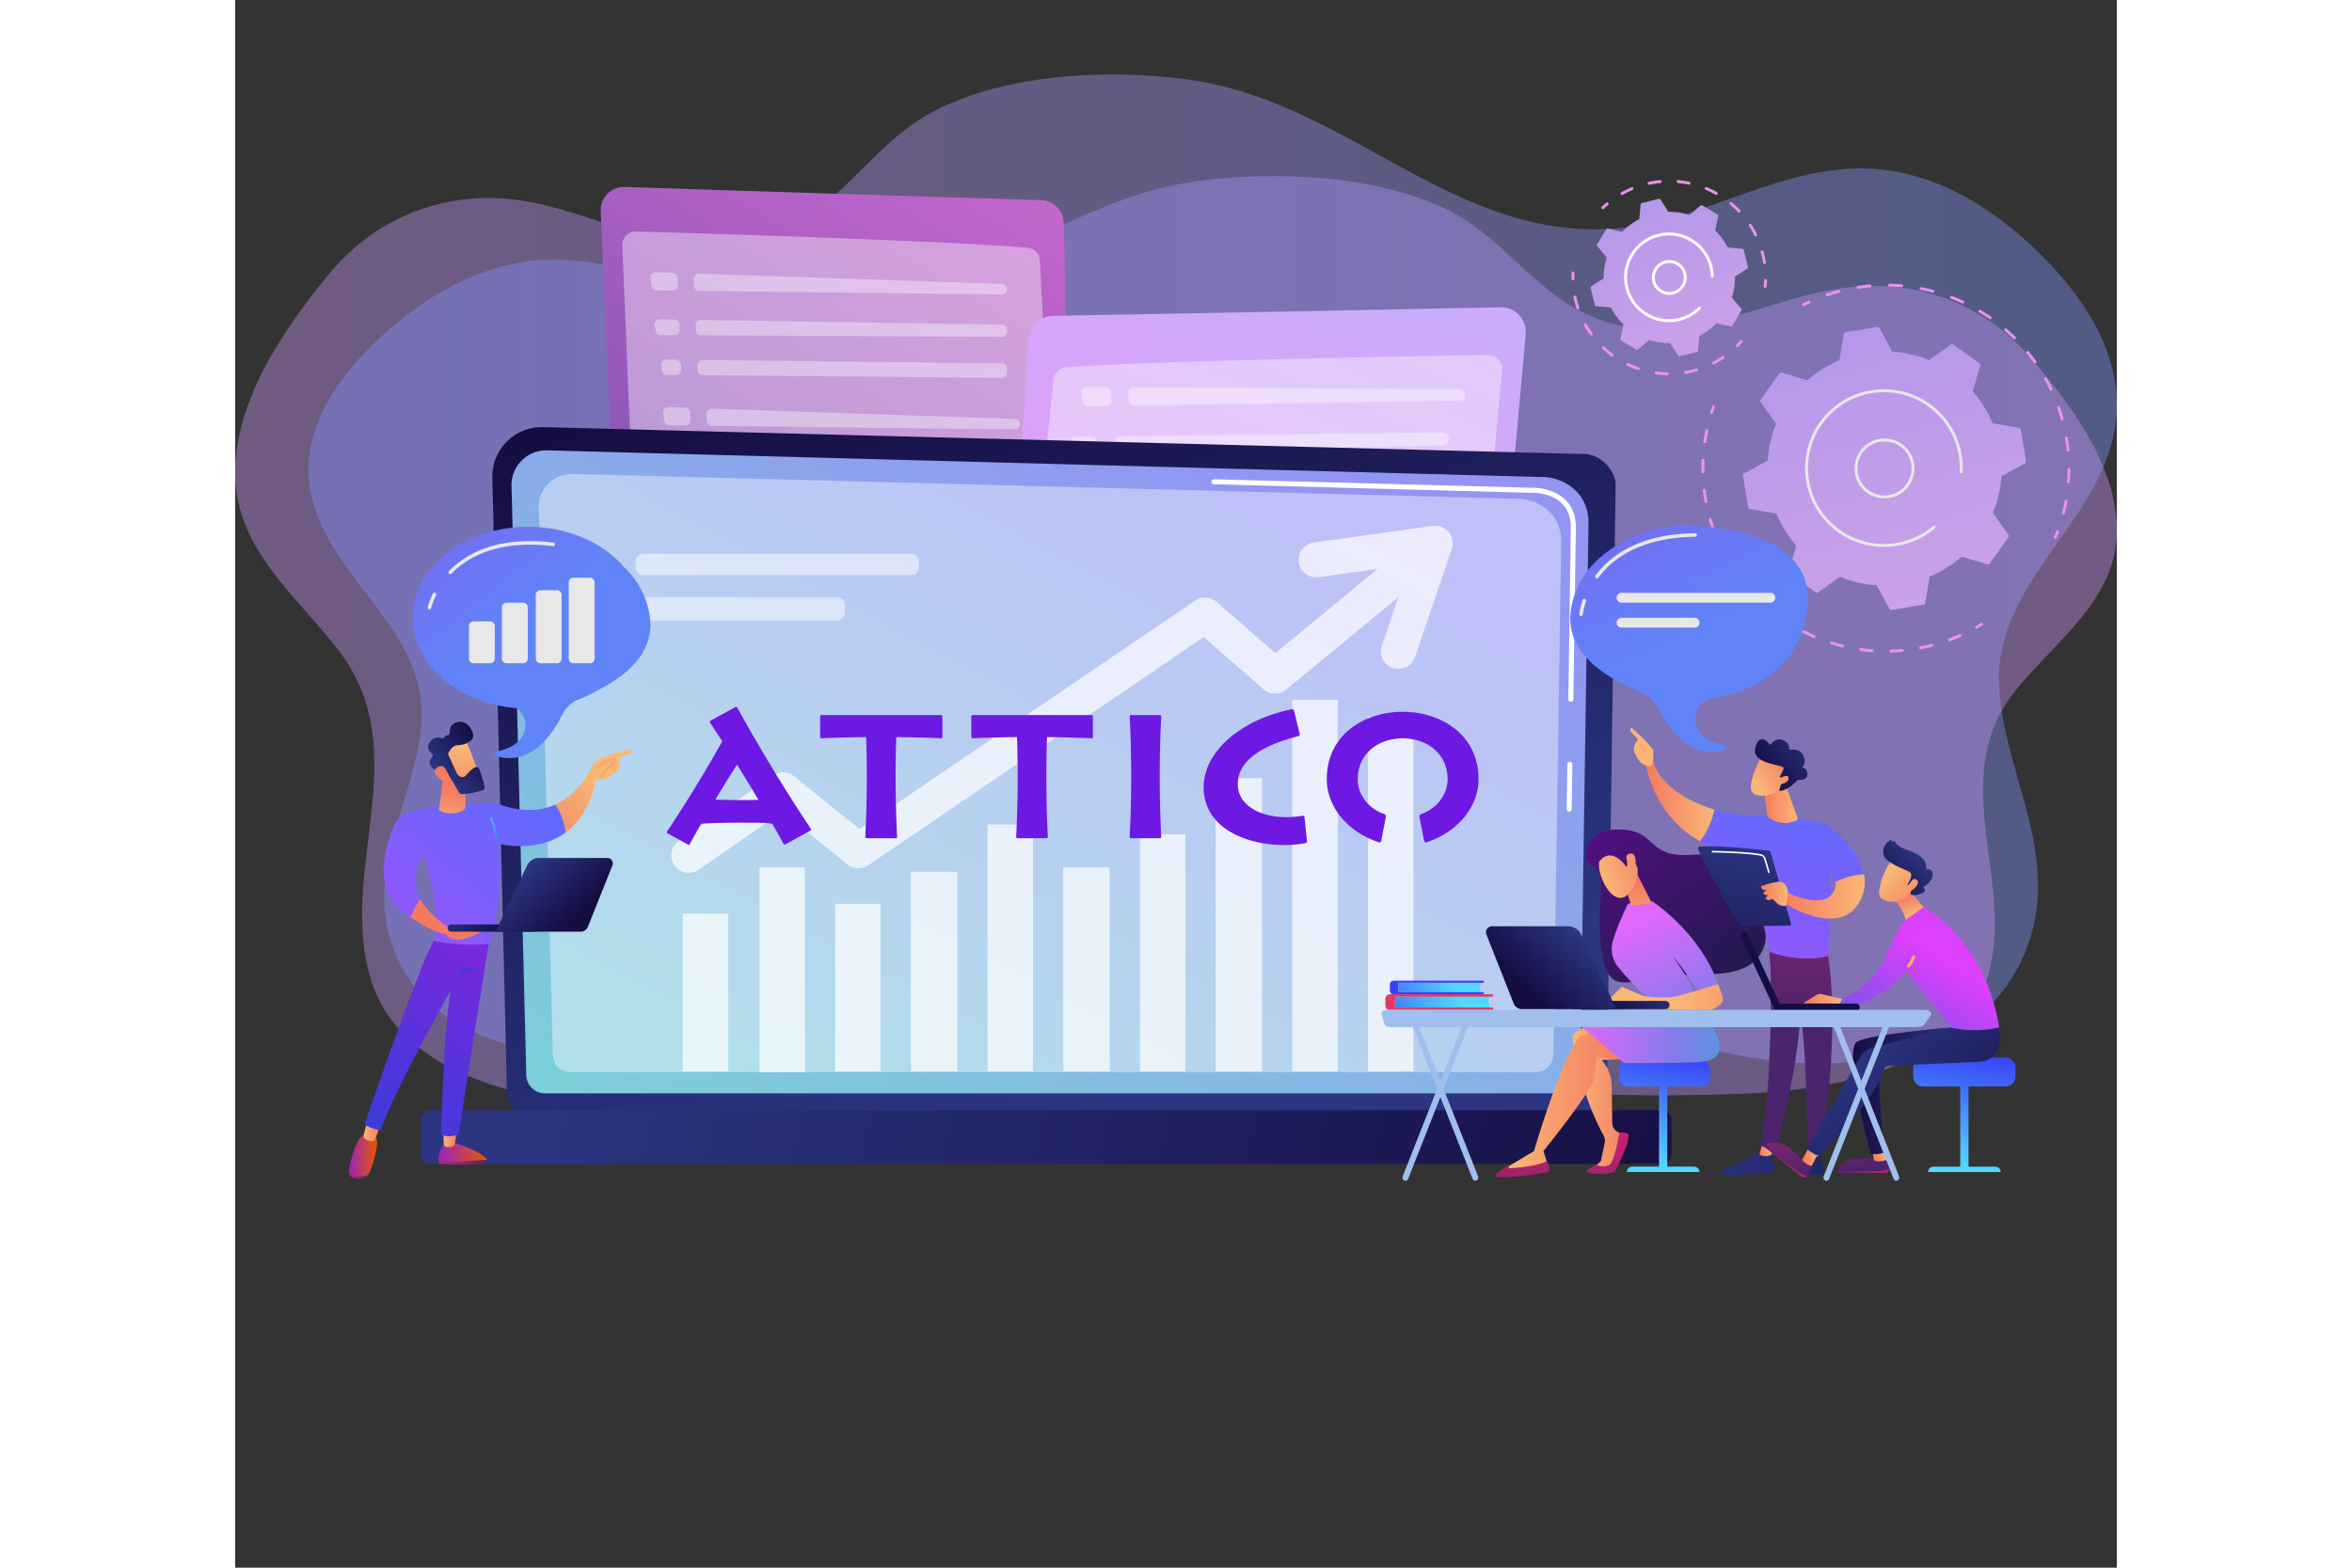 <svg xmlns="http://www.w3.org/2000/svg" width="960" height="640" viewBox="0 0 960 800" fill="none"><rect x="0" y="0" width="960" height="800" fill="#333333" stroke="none"/><path fill="url(#a)" d="M10.722 279.205c11.138 19.19 28.837 35.334 42.471 53.278 39.408 51.856-1.595 112.531 16.39 168.432 15.671 48.705 80.843 61.762 128.479 63.74 80.274 3.332 160.458-1.66 237.855-22.864 53.705-14.711 107.484-33.979 164.09-35.143 57.87-1.191 112.303 21.436 168.209 32.134 61.389 11.747 134.808-1.01 149.611-67.772 9.17-41.363-15.512-79.452-17.826-120.173-3.06-53.911 52.128-83.498 59.266-133.899 4.5-31.774-12.321-60.17-34.266-83.161-23.159-24.259-54.297-45.69-90.026-47.682-37.348-2.082-70.678 17.017-105.58 26.133-98.087 25.618-153.765-59.825-244.037-71.746-40.708-5.374-90.74-2.823-127.706 15.635-34.371 17.162-51.051 55.288-89.604 66.481-40.808 11.847-78.147-11.834-116.922-19.399-40.131-7.83-78.088 6.069-103.206 36.543C23.565 169.293-2.785 208.214.238 247.231c.918 11.847 4.869 22.299 10.484 31.974Z" opacity=".4"/><path fill="url(#b)" d="M949.696 304.316c-10.702 17.062-27.714 31.415-40.816 47.373-37.871 46.104 1.532 100.055-15.753 149.756-15.058 43.303-77.693 54.915-123.474 56.67-77.147 2.959-154.207-1.478-228.585-20.327-51.614-13.084-103.292-30.21-157.693-31.247-55.616-1.059-107.926 19.058-161.654 28.574-58.998 10.447-129.556-.896-143.782-60.257-8.81-36.775 14.907-70.641 17.13-106.848 2.938-47.936-50.095-74.241-56.956-119.05-4.328-28.255 11.839-53.497 32.934-73.941 22.254-21.568 52.183-40.626 86.521-42.395 35.889-1.85 67.922 15.13 101.465 23.236 94.268 22.777 147.773-53.192 234.526-63.794 39.121-4.778 87.203-2.51 122.728 13.903 33.029 15.258 49.06 49.155 86.112 59.111 39.217 10.534 75.101-10.52 112.367-17.248 38.567-6.961 75.046 5.396 99.183 32.492 23.404 26.273 48.727 60.88 45.822 95.573-.882 10.525-4.678 19.817-10.075 28.419Z" opacity=".4"/><path fill="url(#c)" d="m198.249 383.377-11.752-275.73c-.291-6.828 5.283-12.466 12.116-12.243 40.844 1.327 169.023 5.474 212.541 6.742 6.365.186 11.457 5.324 11.597 11.689 1.028 47.518 5.183 228.925 9.457 255.171l-233.959 14.371Z"/><path fill="#FCFCFC" d="m207.668 371.288-10.156-246.052c-.164-3.955 3.055-7.22 7.01-7.101 31.979.922 159.726 4.773 199.907 8.338a6.718 6.718 0 0 1 6.11 6.346l11.716 225.139-214.587 13.33Z" opacity=".4"/><g fill="#FCFCFC" opacity=".38"><path d="m224.031 163.054-7.283-.113a2.677 2.677 0 0 0-2.683 3.132l.46 2.7a2.675 2.675 0 0 0 2.627 2.228l6.929.037a2.677 2.677 0 0 0 2.691-2.787l-.104-2.624a2.681 2.681 0 0 0-2.637-2.573ZM224.845 183.542l-4.778-.055a2.681 2.681 0 0 0-2.691 2.992l.282 2.446a2.683 2.683 0 0 0 2.641 2.373l4.592.041a2.678 2.678 0 0 0 2.7-2.787l-.1-2.432a2.678 2.678 0 0 0-2.646-2.578ZM223.122 139.191l-8.511-.291a2.68 2.68 0 0 0-2.75 3.024l.509 3.919a2.685 2.685 0 0 0 2.628 2.336l8.156.096a2.677 2.677 0 0 0 2.709-2.787l-.15-3.728a2.692 2.692 0 0 0-2.591-2.569ZM238.506 191.456l152.666 1.355a2.681 2.681 0 0 0 2.705-2.683v-2.036a2.684 2.684 0 0 0-2.65-2.683l-152.761-1.718a2.681 2.681 0 0 0-2.71 2.787l.095 2.4a2.687 2.687 0 0 0 2.655 2.578ZM233.987 142.444l.136 3.423a2.68 2.68 0 0 0 2.646 2.573l154.398 1.832a2.682 2.682 0 0 0 .122-5.36l-154.534-5.255a2.681 2.681 0 0 0-2.768 2.787ZM237.702 171.11l153.484.8a2.681 2.681 0 0 0 2.696-2.682v-.896a2.681 2.681 0 0 0-2.642-2.682l-153.583-2.387a2.677 2.677 0 0 0-2.719 2.787l.1 2.482a2.677 2.677 0 0 0 2.664 2.578Z"/></g><g fill="#FCFCFC" opacity=".38"><path d="m230.525 231.932-7.283-.114a2.678 2.678 0 0 0-2.683 3.133l.46 2.7a2.684 2.684 0 0 0 2.627 2.232l6.929.037a2.676 2.676 0 0 0 2.691-2.787l-.104-2.623a2.682 2.682 0 0 0-2.637-2.578ZM231.334 252.416l-4.779-.055a2.682 2.682 0 0 0-2.691 2.992l.282 2.446a2.683 2.683 0 0 0 2.641 2.373l4.592.041a2.68 2.68 0 0 0 2.701-2.787l-.1-2.432a2.681 2.681 0 0 0-2.646-2.578ZM229.61 208.069l-8.51-.291a2.68 2.68 0 0 0-2.751 3.024l.509 3.919a2.685 2.685 0 0 0 2.628 2.336l8.156.096a2.679 2.679 0 0 0 2.71-2.787l-.15-3.728a2.683 2.683 0 0 0-2.592-2.569ZM244.999 260.33l152.665 1.355a2.682 2.682 0 0 0 2.705-2.683v-2.037a2.683 2.683 0 0 0-2.65-2.682l-152.761-1.718a2.68 2.68 0 0 0-2.71 2.787l.096 2.4a2.686 2.686 0 0 0 2.655 2.578ZM240.475 211.322l.136 3.423a2.68 2.68 0 0 0 2.646 2.573l154.398 1.832a2.682 2.682 0 0 0 2.714-2.682 2.678 2.678 0 0 0-2.591-2.678l-154.53-5.255a2.68 2.68 0 0 0-2.773 2.787ZM244.19 239.988l153.484.8a2.682 2.682 0 0 0 2.696-2.683v-.895a2.68 2.68 0 0 0-2.641-2.682l-153.584-2.387a2.678 2.678 0 0 0-2.719 2.787l.1 2.482a2.685 2.685 0 0 0 2.664 2.578Z"/></g><path fill="url(#d)" d="m623.393 556.421 35.084-386.292c.404-7.333-5.506-13.461-12.848-13.316-43.89.873-181.63 3.605-228.394 4.383-6.837.113-12.379 5.564-12.611 12.398-1.741 51.027-27.401 336.105-32.343 364.242l251.112 18.585Z"/><path fill="#FCFCFC" d="m613.437 543.308 32.969-354.436c.228-4.246-3.186-7.792-7.433-7.724-34.365.564-171.633 2.978-214.845 6.265a7.22 7.22 0 0 0-6.652 6.737L383.115 526.1l230.322 17.208Z" opacity=".4"/><g fill="#FCFCFC" opacity=".4"><path d="m436.716 222.796-7.824.095a2.883 2.883 0 0 0-2.791 3.442l.573 2.887a2.882 2.882 0 0 0 2.887 2.318l7.442-.168a2.88 2.88 0 0 0 2.809-3.073l-.19-2.815a2.878 2.878 0 0 0-2.906-2.686ZM432.739 246.272l-5.133.082a2.88 2.88 0 0 0-2.805 3.291l.377 2.619a2.882 2.882 0 0 0 2.906 2.469l4.932-.091a2.878 2.878 0 0 0 2.819-3.073l-.177-2.61a2.885 2.885 0 0 0-2.919-2.687ZM443.872 197.491l-9.152-.06a2.88 2.88 0 0 0-2.864 3.328l.659 4.197a2.88 2.88 0 0 0 2.892 2.432l8.761-.136a2.879 2.879 0 0 0 2.828-3.074l-.273-3.996a2.874 2.874 0 0 0-2.851-2.691ZM447.647 254.369l163.977-3.059a2.88 2.88 0 0 0 2.823-2.96l-.059-2.187a2.882 2.882 0 0 0-2.928-2.8l-164.091 2.673a2.88 2.88 0 0 0-2.827 3.073l.172 2.574a2.89 2.89 0 0 0 2.933 2.686ZM455.634 200.659l.25 3.674a2.885 2.885 0 0 0 2.918 2.687l165.85-2.596a2.88 2.88 0 0 0-.027-5.76l-166.1-1.078a2.875 2.875 0 0 0-2.891 3.073ZM451.634 231.042l164.84-3.678a2.88 2.88 0 0 0 2.814-2.96l-.027-.959a2.882 2.882 0 0 0-2.914-2.801l-164.995 1.978a2.874 2.874 0 0 0-2.837 3.073l.182 2.664a2.878 2.878 0 0 0 2.937 2.683Z"/></g><path fill="#E992EC" d="M888.38 320.785a.752.752 0 0 1-.246-1.396c.864-.496 1.724-1 2.569-1.523a.754.754 0 0 1 1.037.245.758.758 0 0 1-.246 1.037 94.613 94.613 0 0 1-2.609 1.546.73.73 0 0 1-.505.091ZM829.274 332.184a.75.75 0 0 1-.614-.846.749.749 0 0 1 .85-.641c1.901.264 3.837.469 5.756.614a.753.753 0 0 1-.109 1.5 92.118 92.118 0 0 1-5.851-.623c-.019 0-.023 0-.032-.004Zm-9.316-1.778c-.018-.004-.031-.004-.05-.009a93.604 93.604 0 0 1-5.669-1.577.754.754 0 0 1-.495-.941.744.744 0 0 1 .941-.496 89.908 89.908 0 0 0 5.578 1.55c.405.1.65.505.555.91a.746.746 0 0 1-.86.563Zm24.591 2.619a.75.75 0 0 1-.622-.723.752.752 0 0 1 .732-.773 94.26 94.26 0 0 0 5.778-.341.757.757 0 0 1 .818.682.757.757 0 0 1-.682.819c-1.95.177-3.928.295-5.873.345-.05 0-.101 0-.151-.009Zm-39.107-7.461a.75.75 0 0 1-.168-.05 94.297 94.297 0 0 1-5.333-2.482.75.75 0 0 1-.332-1.009.745.745 0 0 1 1.009-.332 94.054 94.054 0 0 0 5.247 2.441.751.751 0 0 1-.423 1.432Zm54.324 5.788a.744.744 0 0 1-.609-.6.751.751 0 0 1 .595-.882l.532-.105a93.828 93.828 0 0 0 5.119-1.168.752.752 0 0 1 .919.541.752.752 0 0 1-.541.918 97.08 97.08 0 0 1-5.201 1.187l-.537.104a.783.783 0 0 1-.277.005Zm-67.858-12.934a.74.74 0 0 1-.278-.109 94.306 94.306 0 0 1-4.86-3.315.75.75 0 0 1-.163-1.05.75.75 0 0 1 1.05-.164 89.866 89.866 0 0 0 4.783 3.26c.35.223.454.691.231 1.041a.751.751 0 0 1-.763.337Zm82.602 8.824a.753.753 0 0 1-.132-1.45 90.451 90.451 0 0 0 5.365-2.173.75.75 0 1 1 .609 1.373 97.808 97.808 0 0 1-5.451 2.209.683.683 0 0 1-.391.041Zm-94.796-18.067a.74.74 0 0 1-.372-.182 91.844 91.844 0 0 1-4.256-4.06.753.753 0 0 1 1.073-1.054 94.565 94.565 0 0 0 4.187 3.991.754.754 0 0 1-.632 1.305Zm-10.52-11.107a.77.77 0 0 1-.459-.268 95.404 95.404 0 0 1-3.537-4.696.752.752 0 0 1 .182-1.05.752.752 0 0 1 1.05.181 91.95 91.95 0 0 0 3.478 4.624.756.756 0 0 1-.114 1.059.759.759 0 0 1-.6.15Zm-8.561-12.67a.754.754 0 0 1-.527-.373 89.972 89.972 0 0 1-2.714-5.215.752.752 0 1 1 1.355-.654 94.583 94.583 0 0 0 2.668 5.128.75.75 0 0 1-.286 1.023.737.737 0 0 1-.496.091Zm-6.36-13.912a.757.757 0 0 1-.582-.487 92.32 92.32 0 0 1-1.823-5.591.75.75 0 0 1 .509-.932c.4-.119.819.113.932.513a89.394 89.394 0 0 0 1.796 5.501.755.755 0 0 1-.455.964.7.7 0 0 1-.377.032Zm-4.005-14.767a.749.749 0 0 1-.609-.604 94.177 94.177 0 0 1-.896-5.815.75.75 0 0 1 1.491-.182c.232 1.896.532 3.824.882 5.724a.753.753 0 0 1-.868.877Zm-1.569-15.225a.755.755 0 0 1-.622-.728 93.987 93.987 0 0 1 .063-5.883.758.758 0 0 1 .782-.722.758.758 0 0 1 .723.782 90.93 90.93 0 0 0-.059 5.787.755.755 0 0 1-.737.768.415.415 0 0 1-.15-.004Zm.946-15.276a.75.75 0 0 1-.614-.85 95.58 95.58 0 0 1 1.032-5.797.755.755 0 0 1 .864-.586c.009 0 .018.005.027.005a.75.75 0 0 1 .582.891 101.518 101.518 0 0 0-.623 3.241 91.873 91.873 0 0 0-.391 2.46.751.751 0 0 1-.854.636c-.009.005-.018 0-.023 0ZM753.105 211.258a.717.717 0 0 1-.1-.022.752.752 0 0 1-.486-.946c.309-.964.632-1.923.973-2.873a.75.75 0 0 1 .959-.455.753.753 0 0 1 .455.964 95.785 95.785 0 0 0-.955 2.828.753.753 0 0 1-.846.504ZM800.087 156.23a.75.75 0 0 1-.21-1.414 95.516 95.516 0 0 1 2.733-1.319.758.758 0 0 1 1 .369.756.756 0 0 1-.368 1c-.905.418-1.801.85-2.687 1.296a.784.784 0 0 1-.468.068ZM932.631 262.553a.751.751 0 0 1-.605-.928c.5-1.964.936-3.973 1.305-5.974a.75.75 0 0 1 .868-.604h.009a.756.756 0 0 1 .605.877 90.93 90.93 0 0 1-1.328 6.069.756.756 0 0 1-.854.56Zm2.591-15.958a.755.755 0 0 1-.623-.796 91.37 91.37 0 0 0 .246-6.11.752.752 0 1 1 1.505.014 93.837 93.837 0 0 1-.251 6.21.752.752 0 0 1-.804.696 1.875 1.875 0 0 0-.073-.014Zm-.218-16.158a.747.747 0 0 1-.618-.668 98.077 98.077 0 0 0-.81-6.06.757.757 0 0 1 .619-.869c.409-.068.8.21.868.619.341 2.041.618 4.114.823 6.16a.75.75 0 0 1-.673.823.807.807 0 0 1-.209-.005Zm-2.983-15.889a.748.748 0 0 1-.595-.541 93.394 93.394 0 0 0-1.832-5.833.751.751 0 1 1 1.418-.496 92.147 92.147 0 0 1 1.86 5.929.753.753 0 0 1-.523.927.73.73 0 0 1-.328.014Zm-5.66-15.135a.745.745 0 0 1-.55-.418 93.007 93.007 0 0 0-2.809-5.424.75.75 0 1 1 1.309-.736 91.782 91.782 0 0 1 2.855 5.514.754.754 0 0 1-.355 1.005.742.742 0 0 1-.45.059Zm-8.192-13.916a.743.743 0 0 1-.482-.305 93.344 93.344 0 0 0-3.71-4.855.755.755 0 0 1 .105-1.06.756.756 0 0 1 1.059.105 92.037 92.037 0 0 1 3.769 4.937.753.753 0 0 1-.741 1.178Zm-10.484-12.293a.793.793 0 0 1-.4-.205 93.997 93.997 0 0 0-4.492-4.146.755.755 0 0 1-.077-1.064.75.75 0 0 1 1.059-.077 92.666 92.666 0 0 1 4.565 4.214.754.754 0 0 1-.655 1.278Zm-95.586-21.986a.751.751 0 0 1-.114-1.455 92.257 92.257 0 0 1 5.946-1.791.746.746 0 0 1 .919.531.749.749 0 0 1-.532.919 93.47 93.47 0 0 0-5.856 1.764.717.717 0 0 1-.363.032Zm83.143 11.679a.764.764 0 0 1-.3-.123 95.634 95.634 0 0 0-5.138-3.314.755.755 0 0 1-.259-1.032.758.758 0 0 1 1.032-.259 95.173 95.173 0 0 1 5.224 3.369.751.751 0 0 1-.559 1.359Zm-67.445-15.517a.753.753 0 0 1 .014-1.486 94.218 94.218 0 0 1 6.169-.755.76.76 0 0 1 .818.682.755.755 0 0 1-.682.818 95.14 95.14 0 0 0-6.069.741.75.75 0 0 1-.25 0Zm53.415 7.493a.69.69 0 0 1-.187-.059 93.23 93.23 0 0 0-5.633-2.383.753.753 0 0 1 .541-1.404 93.513 93.513 0 0 1 5.724 2.423.756.756 0 0 1 .369 1 .757.757 0 0 1-.814.423Zm-37.289-8.588a.752.752 0 0 1 .145-1.491 94.48 94.48 0 0 1 6.206.322.744.744 0 0 1 .686.814.753.753 0 0 1-.813.687 94.373 94.373 0 0 0-6.106-.319l-.118-.013Zm22.086 3.096c-.023-.005-.046-.009-.064-.014a91.834 91.834 0 0 0-5.96-1.373.757.757 0 0 1-.596-.882c.082-.409.46-.65.882-.595 2.023.395 4.065.868 6.056 1.395.4.11.641.519.537.923a.75.75 0 0 1-.855.546ZM928.538 274.965a.749.749 0 0 1-.568-1.028c.377-.918.741-1.846 1.086-2.778a.752.752 0 1 1 1.41.528c-.355.945-.723 1.891-1.105 2.823a.751.751 0 0 1-.823.455Z"/><path fill="url(#e)" d="M904.671 274.191a1.117 1.117 0 0 0 0-1.3l-7.901-11.12a59.397 59.397 0 0 0 4.36-18.749l11.984-6.497c.422-.227.65-.696.572-1.169l-2.677-16.139a1.122 1.122 0 0 0-.919-.923l-13.439-2.273a59.306 59.306 0 0 0-10.188-16.335l3.887-13.075a1.117 1.117 0 0 0-.423-1.232l-13.307-9.52a1.117 1.117 0 0 0-1.3 0l-11.12 7.901a59.37 59.37 0 0 0-18.749-4.36l-6.497-11.984a1.125 1.125 0 0 0-1.168-.573l-16.14 2.678a1.12 1.12 0 0 0-.923.918l-2.273 13.439a59.333 59.333 0 0 0-16.335 10.189l-13.075-3.887a1.12 1.12 0 0 0-1.232.422l-9.52 13.308a1.12 1.12 0 0 0 0 1.3l7.901 11.12a59.397 59.397 0 0 0-4.36 18.749l-11.984 6.497c-.418.227-.65.695-.572 1.168l2.677 16.14c.078.472.446.841.919.923l13.443 2.273a59.368 59.368 0 0 0 10.188 16.335l-3.887 13.075c-.136.459.032.955.423 1.232l13.307 9.52c.391.277.91.277 1.301 0l11.12-7.902a59.337 59.337 0 0 0 18.749 4.36l6.497 11.984c.227.419.695.651 1.168.573l16.139-2.677c.473-.078.841-.446.923-.919l2.273-13.439a59.291 59.291 0 0 0 16.335-10.188l13.076 3.887c.459.136.95-.032 1.232-.423l9.515-13.307Z"/><path fill="#E8E8E8" d="M838.895 254.112c-4.896-.845-9.288-4.055-11.42-8.938a15.182 15.182 0 0 1-.223-11.693 15.193 15.193 0 0 1 8.111-8.429 15.182 15.182 0 0 1 11.693-.223 15.2 15.2 0 0 1 8.429 8.111c3.373 7.72-.164 16.749-7.888 20.122a15.199 15.199 0 0 1-8.702 1.05Zm4.91-28.637a13.666 13.666 0 0 0-7.838.959 13.668 13.668 0 0 0-7.31 7.597 13.697 13.697 0 0 0 .2 10.543c3.041 6.961 11.179 10.152 18.14 7.111 6.96-3.042 10.152-11.18 7.11-18.14a13.667 13.667 0 0 0-7.597-7.311c-.886-.35-1.791-.6-2.705-.759Z"/><path fill="#E8E8E8" d="M834.348 278.528c-16.389-2.837-29.983-15.748-32.861-33.061a40.07 40.07 0 0 1 .041-13.425c2.842-16.39 15.749-29.979 33.061-32.852 10.602-1.759 21.254.714 29.997 6.965 8.742 6.251 14.525 15.535 16.285 26.137a40.67 40.67 0 0 1 .505 8.547.752.752 0 1 1-1.501-.068 38.842 38.842 0 0 0-.486-8.234c-1.696-10.206-7.261-19.14-15.676-25.159-8.415-6.019-18.667-8.397-28.874-6.706-16.662 2.769-29.087 15.849-31.824 31.624a38.527 38.527 0 0 0-.036 12.926c3.496 21.063 23.481 35.356 44.549 31.86a38.708 38.708 0 0 0 18.717-8.67.751.751 0 1 1 .973 1.146 40.186 40.186 0 0 1-19.444 9.011 40.18 40.18 0 0 1-13.426-.041Z"/><path fill="url(#f)" d="m768.476 157.695-4.905-5.86a33.27 33.27 0 0 0 1.605-10.666l6.405-4.16a.633.633 0 0 0 .269-.677l-2.215-8.898a.622.622 0 0 0-.554-.472l-7.606-.673a33.241 33.241 0 0 0-6.415-8.67l1.591-7.474a.624.624 0 0 0-.291-.669l-7.856-4.723a.636.636 0 0 0-.727.054l-5.86 4.906a33.242 33.242 0 0 0-10.666-1.605l-4.16-6.406a.63.63 0 0 0-.677-.268l-8.898 2.214a.623.623 0 0 0-.472.555l-.673 7.606a33.219 33.219 0 0 0-8.67 6.415l-7.474-1.592a.626.626 0 0 0-.669.291l-4.723 7.856a.638.638 0 0 0 .054.728l4.906 5.86a33.234 33.234 0 0 0-1.605 10.666l-6.406 4.16a.63.63 0 0 0-.268.677l2.214 8.897c.064.259.286.45.555.473l7.606.673a33.219 33.219 0 0 0 6.415 8.67l-1.592 7.474a.626.626 0 0 0 .291.668l7.856 4.724a.64.64 0 0 0 .728-.055l5.86-4.905a33.261 33.261 0 0 0 10.666 1.605l4.16 6.405a.632.632 0 0 0 .677.269l8.897-2.215a.624.624 0 0 0 .473-.554l.673-7.606a33.241 33.241 0 0 0 8.67-6.415l7.474 1.591a.622.622 0 0 0 .668-.291l4.724-7.856a.621.621 0 0 0-.055-.727Z"/><path fill="#fff" d="M730.169 150.36a8.87 8.87 0 0 1-6.333-4.564c-2.314-4.324-.677-9.725 3.646-12.035 4.324-2.314 9.725-.677 12.034 3.647 2.314 4.323.678 9.724-3.646 12.034a8.823 8.823 0 0 1-5.701.918Zm2.755-16.044a7.347 7.347 0 0 0-4.733.768c-3.591 1.924-4.951 6.406-3.028 9.998 1.924 3.591 6.406 4.951 9.998 3.028a7.341 7.341 0 0 0 3.587-4.374 7.352 7.352 0 0 0-.555-5.628 7.34 7.34 0 0 0-4.373-3.587c-.296-.082-.596-.15-.896-.205Z"/><path fill="#E992EC" d="M766.263 177.132a.753.753 0 0 1-.404-1.273 48.22 48.22 0 0 0 2.032-2.155.754.754 0 0 1 1.127 1.001 48.375 48.375 0 0 1-2.096 2.223.749.749 0 0 1-.659.204ZM724.823 191.027a.75.75 0 0 1-.614-.846.75.75 0 0 1 .85-.641c1.864.259 3.76.409 5.642.45a.754.754 0 0 1-.032 1.505 49.776 49.776 0 0 1-5.819-.464c-.009 0-.018-.004-.027-.004Zm-9.079-2.151c-.037-.004-.078-.018-.114-.027a50.227 50.227 0 0 1-5.406-2.191.75.75 0 0 1-.354-1.005.754.754 0 0 1 1.004-.359 48.718 48.718 0 0 0 5.247 2.128.755.755 0 0 1 .473.954.763.763 0 0 1-.85.5Zm24.113 1.914a.753.753 0 0 1 0-1.482c1.855-.318 3.71-.75 5.51-1.286a.752.752 0 1 1 .428 1.445 50.38 50.38 0 0 1-5.683 1.328.944.944 0 0 1-.255-.005Zm-37.448-8.851a.749.749 0 0 1-.318-.137 49.608 49.608 0 0 1-4.492-3.723.753.753 0 0 1 1.028-1.1 47.937 47.937 0 0 0 4.355 3.609.752.752 0 0 1-.573 1.351Zm51.701 4.055a.753.753 0 0 1-.218-1.409l.6-.314c1.464-.782 2.9-1.65 4.273-2.573a.754.754 0 0 1 .842 1.25 49.914 49.914 0 0 1-5.024 2.973.724.724 0 0 1-.473.073Zm-62.303-14.716a.77.77 0 0 1-.482-.3 49.811 49.811 0 0 1-3.146-4.911.758.758 0 0 1 .287-1.027.756.756 0 0 1 1.027.286 47.8 47.8 0 0 0 3.055 4.765.75.75 0 0 1-.168 1.05.757.757 0 0 1-.573.137Zm-6.887-13.367a.752.752 0 0 1-.587-.504 49.76 49.76 0 0 1-1.528-5.633.755.755 0 0 1 .582-.891.758.758 0 0 1 .891.582 47.638 47.638 0 0 0 1.483 5.46.757.757 0 0 1-.841.986ZM682.387 143.063a.752.752 0 0 1-.623-.732 53.807 53.807 0 0 1 .05-3.055.755.755 0 0 1 .787-.718.749.749 0 0 1 .718.786 49.738 49.738 0 0 0-.05 2.964.754.754 0 0 1-.882.755ZM697.637 106.745a.753.753 0 0 1-.391-1.286c.736-.7 1.504-1.387 2.277-2.037a.752.752 0 1 1 .969 1.15 50.27 50.27 0 0 0-2.21 1.973.746.746 0 0 1-.645.2ZM780.101 134.708a.754.754 0 0 1-.614-.623 48.261 48.261 0 0 0-1.182-5.437.753.753 0 0 1 1.45-.405 49.587 49.587 0 0 1 1.219 5.61.756.756 0 0 1-.628.86.744.744 0 0 1-.245-.005Zm-4.483-14.094a.75.75 0 0 1-.546-.409 58.137 58.137 0 0 0-.731-1.427 50.416 50.416 0 0 0-2.01-3.419.752.752 0 0 1 .227-1.041.756.756 0 0 1 1.041.227 52.54 52.54 0 0 1 2.074 3.523c.259.487.513.978.754 1.469a.751.751 0 0 1-.341 1.009.801.801 0 0 1-.468.068Zm-68.19-21.095a.754.754 0 0 1-.241-1.4 50.396 50.396 0 0 1 5.155-2.528.758.758 0 0 1 .987.4.757.757 0 0 1-.4.987 49.386 49.386 0 0 0-5.001 2.45.752.752 0 0 1-.5.091Zm59.738 8.957a.761.761 0 0 1-.418-.223 47.256 47.256 0 0 0-4.06-3.805.752.752 0 0 1 .964-1.155 50.303 50.303 0 0 1 4.187 3.928c.287.3.273.777-.027 1.064a.785.785 0 0 1-.646.191Zm-45.904-14.203a.751.751 0 0 1-.032-1.478c1.869-.4 3.778-.695 5.674-.877a.757.757 0 0 1 .823.677.748.748 0 0 1-.677.819c-1.842.172-3.692.459-5.501.85a.768.768 0 0 1-.287.009Zm34.216 5.142a.684.684 0 0 1-.237-.087 48.34 48.34 0 0 0-5.01-2.423.751.751 0 1 1 .573-1.39 50.503 50.503 0 0 1 5.169 2.5c.364.2.496.659.291 1.022a.747.747 0 0 1-.786.378Zm-19.449-6.02a.754.754 0 0 1-.619-.809.755.755 0 0 1 .819-.682 51.416 51.416 0 0 1 3.923.523c.587.1 1.169.214 1.75.337a.754.754 0 0 1 .582.89.76.76 0 0 1-.891.583c-.568-.119-1.154-.241-1.714-.328a48.303 48.303 0 0 0-3.791-.504.224.224 0 0 1-.059-.01ZM780.474 146.902a.752.752 0 0 1-.618-.814c.09-.982.154-1.978.186-2.955a.753.753 0 0 1 .777-.728.747.747 0 0 1 .728.778 53.159 53.159 0 0 1-.191 3.05.75.75 0 0 1-.818.678c-.023-.005-.041-.005-.064-.009Z"/><path fill="#fff" d="M727.631 164.057c-8.66-1.5-16.071-7.956-18.326-17.021a22.672 22.672 0 0 1-.345-9.393c1.5-8.665 7.956-16.071 17.021-18.326 12.239-3.046 24.673 4.437 27.719 16.676.132.536.246 1.073.341 1.618.164.937.268 1.878.314 2.824.004.127.013.254.013.381 0 .05 0 .105-.009.15a.748.748 0 0 1-.718.623.748.748 0 0 1-.777-.727c-.05-1.51-.26-3.028-.628-4.506-2.355-9.465-10.72-15.889-20.026-16.198a21.325 21.325 0 0 0-5.433.518l-.228.055c-.068.018-.136.032-.209.05-8.47 2.109-14.498 9.029-15.898 17.121a21.252 21.252 0 0 0 .323 8.775c2.846 11.434 14.461 18.417 25.895 15.575a21.348 21.348 0 0 0 9.916-5.587.748.748 0 0 1 1.064 0 .756.756 0 0 1 0 1.064 22.821 22.821 0 0 1-10.616 5.983 22.84 22.84 0 0 1-9.393.345Z"/><path fill="url(#g)" d="M138.635 558.062c0 5.497 4.505 9.997 10.006 9.997h541.163c5.506 0 10.006-4.5 10.006-9.997l4.501-310.991c0-5.501-6.478-16.235-18.353-15.426l-528.879-13.684a25.22 25.22 0 0 0-18.471 7.356 25.183 25.183 0 0 0-7.402 18.44l7.429 314.305Z"/><path fill="url(#h)" d="M148.514 548.475c0 5.205 4.26 9.465 9.465 9.465h518.772c5.206 0 9.47-4.26 9.47-9.465l4.251-282.323c-.5-16.989-15.394-23.095-24.423-22.736l-506.888-13.598a17.722 17.722 0 0 0-18.185 18.136l7.538 300.521Z"/><path fill="#fff" d="M162.061 538.312c0 4.846 4.047 8.806 8.988 8.806h492.476c4.942 0 8.988-3.965 8.988-8.806l4.033-262.655c-.477-15.808-14.616-21.486-23.186-21.15l-481.192-12.652c-4.606-.123-9.061 1.618-12.321 4.805-3.264 3.187-5.055 7.552-4.942 12.066l7.156 279.586Z" opacity=".4"/><path fill="#fff" d="M680.614 414.247h-.018a1.284 1.284 0 0 1-1.264-1.301l.337-22.895c.009-.709.591-1.223 1.3-1.264a1.284 1.284 0 0 1 1.264 1.301l-.337 22.895a1.28 1.28 0 0 1-1.282 1.264ZM681.441 358.14h-.018a1.284 1.284 0 0 1-1.264-1.3l1.287-87.69c-.023-5.242-1.618-9.424-4.733-12.411-5.805-5.565-15.016-5.274-15.412-5.265l-162.003-4.342a1.285 1.285 0 0 1 .031-2.568h.037l161.917 4.341c1.005-.045 10.734-.227 17.208 5.974 3.637 3.487 5.496 8.288 5.524 14.276l-1.287 87.717a1.293 1.293 0 0 1-1.287 1.268Z"/><path fill="url(#i)" d="M99.694 593.878h628.089c2.727 0 4.96-2.233 4.96-4.96v-17.404c0-2.728-2.233-4.96-4.96-4.96H99.694a4.975 4.975 0 0 0-4.96 4.96v17.404c0 2.727 2.233 4.96 4.96 4.96Z"/><g fill="#fff" opacity=".5"><path d="M348.843 289.414a4.042 4.042 0 0 1-4.042 4.042h-136.49a4.042 4.042 0 0 1-4.041-4.042v-2.823a4.042 4.042 0 0 1 4.041-4.042h136.485a4.042 4.042 0 0 1 4.042 4.042v2.823h.005ZM311.108 312.602a4.042 4.042 0 0 1-4.042 4.042h-98.755a4.042 4.042 0 0 1-4.041-4.042v-3.732a4.04 4.04 0 0 1 4.041-4.042h98.751a4.042 4.042 0 0 1 4.042 4.042v3.732h.004Z"/></g><g fill="#fff" opacity=".7"><path d="M619.154 271.524a8.934 8.934 0 0 0-8.12-3.155l-60.744 8.488c-4.887.682-8.292 5.197-7.61 10.084.682 4.887 5.192 8.288 10.084 7.611l30.083-4.201-52.151 42.935-30.029-26.177a8.939 8.939 0 0 0-10.897-.655L318.464 423.003l-33.347-26.891a8.934 8.934 0 0 0-10.707-.382l-48.086 33.406c-4.051 2.815-5.056 8.384-2.241 12.435a8.924 8.924 0 0 0 7.342 3.837 8.893 8.893 0 0 0 5.087-1.596l42.59-29.592 33.293 26.85a8.934 8.934 0 0 0 10.634.432l171.083-116.399 30.537 26.623a8.938 8.938 0 0 0 11.548.164l57.265-47.155-8.419 24.764c-1.587 4.669.909 9.748 5.582 11.334a8.967 8.967 0 0 0 2.878.478 8.935 8.935 0 0 0 8.456-6.061l18.759-55.16a8.895 8.895 0 0 0-1.564-8.566ZM251.551 466.217h-23.186v80.47h23.186v-80.47Z"/><path d="M290.649 442.575h-23.186V547.14h23.186V442.575ZM329.294 461.215h-23.187v85.47h23.187v-85.47ZM368.393 444.849h-23.641v101.838h23.641V444.849ZM407.036 420.755H383.85v125.934h23.186V420.755ZM446.135 442.575h-23.641v104.111h23.641V442.575ZM484.778 425.754h-23.186v120.932h23.186V425.754ZM523.877 397.109h-23.641v149.574h23.641V397.109ZM562.52 357.105h-23.186v189.581h23.186V357.105ZM601.165 365.742h-23.186v180.944h23.186V365.742Z"/></g><path fill="#6D19E3" fill-rule="evenodd" d="M321.453 427.053c.509-9.349.786-19.751.786-30.71 0-7.001-.121-13.771-.333-20.193-7.789.083-15.757.285-22.739.59a.7.7 0 0 1-.505-.178.655.655 0 0 1-.157-.215.61.61 0 0 1-.055-.257v-10.527c0-.174.073-.339.202-.461a.694.694 0 0 1 .484-.192h60.991c.09 0 .178.017.264.05.084.034.159.08.222.141a.63.63 0 0 1 .201.461v10.527a.628.628 0 0 1-.212.472.685.685 0 0 1-.235.138.672.672 0 0 1-.273.04c-7.005-.305-14.993-.506-22.816-.59a591.886 591.886 0 0 0-.331 20.193c0 10.959.277 21.351.775 30.71a.628.628 0 0 1-.188.483.655.655 0 0 1-.226.149.742.742 0 0 1-.271.052h-14.893a.736.736 0 0 1-.27-.052.659.659 0 0 1-.371-.373.566.566 0 0 1-.042-.259l-.008.001Zm-54.458-18.842a940.895 940.895 0 0 0-5.333-8.902 935.525 935.525 0 0 0-5.614-9.128 714.546 714.546 0 0 0-11.115 17.897c4.298.127 9.114.195 10.901.195 5.231 0 8.739-.022 11.161-.063l-.001.001h.001Zm6.335 12.098c-1.656-.319-2.565-.494-17.496-.494-3.102 0-15.327.203-18.127.572a607.19 607.19 0 0 0-5.795 10.345.633.633 0 0 1-.16.196.673.673 0 0 1-.215.124.623.623 0 0 1-.237.034.52.52 0 0 1-.22-.064l-10.635-5.84a.452.452 0 0 1-.166-.15.535.535 0 0 1-.088-.211.585.585 0 0 1 .007-.239.726.726 0 0 1 .098-.23c5.001-7.455 10.363-15.857 15.805-24.823a667.14 667.14 0 0 0 12.389-21.251 735.584 735.584 0 0 0-6.209-9.441.835.835 0 0 1-.121-.281.725.725 0 0 1-.01-.293.629.629 0 0 1 .102-.257.572.572 0 0 1 .2-.179l12.76-7.009a.622.622 0 0 1 .263-.076.718.718 0 0 1 .287.044.8.8 0 0 1 .26.154c.08.068.145.149.195.241 5.27 9.622 11.373 20.195 18.051 31.2 6.679 11.003 13.249 21.307 19.381 30.471a.877.877 0 0 1 .121.281.726.726 0 0 1 .01.293.614.614 0 0 1-.103.257.56.56 0 0 1-.199.179l-12.762 7.009a.675.675 0 0 1-.549.03.894.894 0 0 1-.457-.394 710.87 710.87 0 0 0-5.641-10.102.387.387 0 0 1-.134.013 28.325 28.325 0 0 1-.61-.113l.004.005.001-.001Zm102.236-54.749a.64.64 0 0 1 .199-.46.693.693 0 0 1 .482-.192h60.664a.687.687 0 0 1 .631.402c.034.08.052.163.052.249v10.528a.626.626 0 0 1-.212.472.679.679 0 0 1-.232.137.66.66 0 0 1-.273.04c-6.965-.304-14.912-.506-22.693-.589-.22 6.412-.33 13.191-.33 20.193 0 10.959.274 21.35.771 30.71a.601.601 0 0 1-.042.259.672.672 0 0 1-.371.373.719.719 0 0 1-.269.051H399.13a.723.723 0 0 1-.269-.051.714.714 0 0 1-.226-.15.637.637 0 0 1-.187-.482c.505-9.349.782-19.751.782-30.71 0-7.001-.122-13.771-.331-20.193-7.748.083-15.673.285-22.617.589a.727.727 0 0 1-.506-.177.634.634 0 0 1-.212-.472v-10.528l.002.001Zm80.849-.227a.651.651 0 0 1 .369-.373.696.696 0 0 1 .266-.052h14.736c.092 0 .183.017.269.052a.651.651 0 0 1 .411.632c-.493 9.354-.767 19.764-.767 30.73 0 10.968.274 21.365.767 30.732a.655.655 0 0 1-.411.632.72.72 0 0 1-.269.052H457.05a.681.681 0 0 1-.49-.201.65.65 0 0 1-.187-.483c.493-9.355.767-19.764.767-30.732s-.274-21.365-.767-30.73a.628.628 0 0 1 .042-.259Zm37.689 36.866c-.308-17.818 17.743-34.593 44.927-40.264.535-.111 1.065.208 1.188.716l2.888 11.857c.124.505-.209 1.013-.733 1.149-25.289 6.558-30.983 16.262-30.836 24.719 0 11.59 14.371 19.043 33.201 15.886.387-.066.758.195.798.567l1.291 12.415a.946.946 0 0 1-.792 1.023c-20.977 3.804-51.501-3.586-51.931-28.065v-.002l-.001-.001Zm89.371 27.643c-18.39-6.301-26.554-20.251-26.554-32.153 0-45.955 77.431-45.955 77.431 0 0 11.904-8.165 25.852-26.556 32.153-.549.189-1.091-.087-1.192-.602l-2.432-12.535c-.099-.508.266-1.05.808-1.24 9.238-3.223 13.58-11.155 13.594-17.641.057-28.062-45.935-28.062-45.875 0 .014 6.486 4.356 14.418 13.594 17.641.541.19.907.732.808 1.24l-2.432 12.535c-.101.515-.641.791-1.193.602h-.001Z" clip-rule="evenodd"/><path fill="url(#j)" d="M211.637 315.383c-1.25-10.552-6.238-19.267-13.334-26.091-.005-.009-.014-.014-.014-.019-10.588-12.329-28.501-20.431-48.814-20.431-13.748 0-26.396 3.71-36.416 9.934-12.698 7.879-21.177 19.79-22.327 33.284a36.293 36.293 0 0 0-.136 3.155c0 24.041 23.236 43.813 52.987 46.14 4.396 3.187 6.069 9.434 2.896 14.458-3.05 4.823-8.752 6.815-12.911 7.638-1.305.259-1.396 2.114-.114 2.482 17.59 5.024 28.555-11.489 33.256-20.95a18.096 18.096 0 0 1 6.874-7.451 63.455 63.455 0 0 0 10.857-5.01c13.771-6.879 29.387-18.604 27.196-37.139Z"/><path fill="#E8E8E8" d="M162.333 276.893c-28.887-3.533-44.913 5.955-53.269 14.539a.91.91 0 0 0 .527 1.537.898.898 0 0 0 .773-.269c8.07-8.288 23.595-17.448 51.746-14.002.5.059.95-.296 1.014-.791a.893.893 0 0 0-.791-1.014ZM102.075 302.592a.908.908 0 0 0-1.218.41c-1.964 3.955-2.614 6.733-2.642 6.846a.907.907 0 0 0 .682 1.091c.027.005.055.014.082.014.46.064.9-.236 1.01-.696.004-.027.636-2.7 2.495-6.446a.91.91 0 0 0-.409-1.219ZM132.436 319.489a2.386 2.386 0 0 0-2.387-2.386h-8.41a2.386 2.386 0 0 0-2.387 2.386v16.594a2.386 2.386 0 0 0 2.387 2.387h8.41a2.386 2.386 0 0 0 2.387-2.387v-16.594ZM149.257 309.94a2.387 2.387 0 0 0-2.387-2.387h-8.411a2.387 2.387 0 0 0-2.387 2.387v26.141a2.387 2.387 0 0 0 2.387 2.387h8.411a2.387 2.387 0 0 0 2.387-2.387V309.94ZM166.534 303.577a2.387 2.387 0 0 0-2.387-2.387h-8.411a2.387 2.387 0 0 0-2.386 2.387v32.506a2.386 2.386 0 0 0 2.386 2.387h8.411a2.386 2.386 0 0 0 2.387-2.387v-32.506ZM183.356 297.211a2.386 2.386 0 0 0-2.387-2.387h-8.41a2.386 2.386 0 0 0-2.387 2.387v38.871a2.387 2.387 0 0 0 2.387 2.387h8.41a2.387 2.387 0 0 0 2.387-2.387v-38.871Z"/><path fill="url(#k)" d="M884.347 551.475h-4.228v45.741h4.228v-45.741Z"/><path fill="url(#l)" d="M900.76 598.1h-37.043a2.756 2.756 0 0 1 2.755-2.755h31.538a2.757 2.757 0 0 1 2.75 2.755Z"/><path fill="url(#m)" d="M908.325 549.343c0 2.801-2.291 5.097-5.096 5.097h-41.99c-2.801 0-5.096-2.292-5.096-5.097v-4.605c0-2.801 2.291-5.097 5.096-5.097h41.99c2.8 0 5.096 2.292 5.096 5.097v4.605Z"/><path fill="url(#n)" d="M689.947 432.434c.682-2.433 2.905-5.215 4.978-6.588 4.206-2.796 10.634-2.801 15.472-2.237a18.416 18.416 0 0 1 7.592 2.614c2.978 1.823 5.192 4.497 7.988 6.506 1.755 1.259 3.964 2.291 6.192 2.86 1.064.204 2.128.386 3.201.527 9.961 1.323 26.546-4.373 31.46 8.033 1.55 3.91 1.255 8.252 2.173 12.307 1.1 4.865 4.074 6.306 7.152 9.811 1.532 1.746 2.855 3.692 3.7 5.865 1.737 4.487 1.273 9.538-1.054 13.725-7.934 14.258-29.665 10.607-43.072 11.698-6.642.541-13.189 1.769-19.749 2.896-4.951.85-10.957 2.305-14.535-2.341-2.305-2.992-3.419-7.452-4.001-11.116-4.21-26.473 4.556-38.985-6.537-47.577 0 0 3.196-3.133 6.505-6.383l-7.465-.6Z"/><path fill="url(#o)" d="M730.669 551.474h-4.228v45.74h4.228v-45.74Z"/><path fill="url(#p)" d="M747.081 598.094h-37.044a2.756 2.756 0 0 1 2.755-2.755h31.538a2.759 2.759 0 0 1 2.751 2.755Z"/><path fill="url(#q)" d="M752.578 549.887a4.56 4.56 0 0 1-4.546 4.547h-37.48a4.56 4.56 0 0 1-4.546-4.547v-4.114a4.56 4.56 0 0 1 4.546-4.546h37.48a4.558 4.558 0 0 1 4.546 4.546v4.114Z"/><path fill="url(#r)" d="M697.33 520.979s-6.283.973-13.353 5.697a3.52 3.52 0 0 0-1.555 3.364c.846 6.701 4.324 28.396 15.799 49.582a5.359 5.359 0 0 1 .513 3.66l-1.991 9.275-3.696 3.464h9.52l6.338-17.153-2.71-.86a5.133 5.133 0 0 1-3.583-4.801l-.318-18.403c.273-8.197-5.028-13.853-5.028-13.853l15.203-.741-15.139-19.231Z"/><path fill="url(#s)" d="M689.329 597.697c-.868 1.137 9.334 2.632 14.485.15 0 0 7.142-12.425 7.142-18.826 0 0-.568-1.305-4.76-1.009 0 0-2.4 14.716-4.932 16.362-2.533 1.65-7.084.168-7.084.168s-3.573 1.482-4.851 3.155Z"/><path fill="url(#t)" d="M710.55 541.228c-.082-.141-16.371-1.959-16.371-1.959s.532 4.951-1.132 11.77c-1.664 6.82-25.583 36.357-25.583 36.357l2.51 7.952c-7.751 2.7-15.38 3.132-22.886 1.377l15.539-9.324s14.544-49.564 23.455-58.407l16.326-5.647 8.142 17.881Z"/><path fill="url(#u)" d="M747.08 512.387s9.383 13.957 10.156 20.327c.769 6.369-2.568 8.956-12.416 9.379-9.847.427-36.134.418-36.134.418l-22.436-19.177s16.349-5.832 20.599-7.483c4.247-1.646 40.231-3.464 40.231-3.464Z"/><path fill="url(#v)" d="M669.025 592.671s2.701 2.614.877 5.524c0 0-21.385 3.791-27.191 2.073 0 0 1.205-2.751 7.742-5.883l-.482.368c-.609.468-.254 1.446.514 1.4 4.31-.25 13.225-1.036 18.54-3.482Z"/><path fill="url(#w)" d="M721.698 510.539s-10.929-10.407-16.307-17.299a14.63 14.63 0 0 1-2.478-13.161c2.455-8.275 6.819-16.845 7.219-18.177.61-2.045 12.867-1.959 12.867-1.959s24.113 15.648 33.588 42.158l-10.639 3.314s-6.296-10.561-12.516-17.276c0 0 10.766 14.221 11.143 20.04l-22.877 2.36Z"/><path fill="url(#x)" d="M708.65 450.477c.128.423 3.328 11.029 3.578 11.247.25.219 7.015.582 10.198-1.591l-7.897-15.448-5.879 5.792Z"/><path fill="url(#y)" d="M695.831 436.853s-1.546 6.074 2.732 14.244c4.278 8.169 9.115 8.16 11.766 5.546 2.646-2.614 5.91-7.051 5.133-14.948-.778-7.897-17.399-12.571-19.631-4.842Z"/><path fill="url(#z)" d="M709.543 442.118s-7.097-10.847-13.748-2.309l-.118 3.105s-7.793-.923-6.429-8.07c1.364-7.146 8.097-11.611 16.772-8.515 8.674 3.096 13.643 6.269 14.202 12.484.559 6.215-4.387 4.851-4.387 4.851s-1.614-4.378-3.905-4.833c-2.292-.454-1.696 2.96-1.696 2.96l-.691.327Z"/><path fill="url(#A)" d="M711.36 441.973s-3.678-5.556.091-6.384c3.769-.827 3.187 5.411 2.778 7.72l-2.869-1.336Z"/><path fill="url(#B)" d="m699.436 511.313 8.028-7.738 11.107 4.692s11.057 1.714 17.385 0l6.329-1.714 14.298-4.451 2.246 6.346a3.831 3.831 0 0 1-1.396 4.392c-1.237.878-2.687 1.846-3.61 2.251-1.882.823-46.422-.569-46.422-.569l-7.965-3.209Z"/><path fill="url(#C)" d="M729.823 514.959c-.036 0-.073.005-.109.005l-46.577-.05a2.086 2.086 0 0 1-2.082-2.087c0-1.15.941-2.105 2.086-2.082l46.578.05c1.15 0 2.082.937 2.082 2.087a2.081 2.081 0 0 1-1.978 2.077Z"/><path fill="url(#D)" d="M641.265 472.675h38.789c2.86 0 5.465 1.65 6.688 4.242l17.931 38.025h-48.205a4.49 4.49 0 0 1-4.178-2.841l-13.907-35.189c-.801-2.037.695-4.237 2.882-4.237Z"/><path fill="url(#E)" d="M783.846 586.531s.841 4.497 1.273 8.956a3.076 3.076 0 0 1-2.91 3.36c-5.937.305-18.64.905-23.2.746a.997.997 0 0 1-.891-1.36 2.254 2.254 0 0 1 1.132-1.218l20.895-9.847 3.701-.637Z"/><path fill="url(#F)" d="m784.471 583.883-.586 5.397s-3.66 1.745-6.188-.155l1.464-6.019 5.31.777Z"/><path fill="url(#G)" d="M783.024 482.559c.291 1.405 2.151 70.223-4.91 101.138a1.051 1.051 0 0 0 .628 1.213c1.132.451 3.351 1.096 6.006 1.16a1.81 1.81 0 0 0 1.777-1.31c2.037-7.178 11.771-43.126 12.757-77.392 1.105-38.284-.014-1.304-.014-1.304l-1.086-23.65-15.158.145Z"/><path fill="url(#H)" d="M808.012 588.657s1.286 2.264 2.573 8.297a1.874 1.874 0 0 1-1.628 2.26c-1.959.214-4.978.486-7.397.495-1.113.005-1.995-.959-1.868-2.068.245-2.21 1.046-5.838 3.596-8.684l4.724-.3Z"/><path fill="url(#I)" d="m809.057 581.714-1.418 8.166s-1.469 1.113-4.397.345l.628-8.774 5.187.263Z"/><path fill="url(#J)" d="M812.166 484.395c6.365 36.256-.45 89.767-2.819 100.246a1.632 1.632 0 0 1-1.305 1.25c-1.1.191-2.914.359-4.71-.141a1.492 1.492 0 0 1-1.086-1.368c-.414-8.452-.309-60.371-6.115-80.834a4.677 4.677 0 0 0-1.823-2.555l-10.957-7.633-.955-12.498 29.77 3.533Z"/><path fill="url(#K)" d="M773.167 415.949c18.031-.468 37.976 4.374 37.976 4.374 5.674 31.31 1.582 67.531 1.582 67.531-13.926 3.796-29.729-1.955-29.729-1.955-2.445-13.089-13.625-49.878-13.625-49.878-8.82-1.009-16.103-3.482-22.113-6.788 4.51-5.328 6.592-12.075 7.488-16.057 6.396 1.923 12.861 2.919 18.421 2.773Z"/><path fill="url(#L)" d="M719.648 389.901c1.751-2.155 4.001-1.164 4.001-1.164 2.76 11.184 16.762 20.14 31.097 24.445-.896 3.983-2.982 10.73-7.488 16.058-23.85-13.116-27.61-39.339-27.61-39.339Z"/><path fill="url(#M)" d="M720.085 390.442c-.182.591 1.973 1.468 3.214-.955.032-1.155.687-6.11-.009-7.047-3.723-4.978-10.911-11.188-10.911-11.188-1.191 1.2-.191 2.359-.191 2.359l3.491 3.569c-.709 1.314-1.582 2.423-1.982 4.01-.3 1.2-.1 2.478.519 3.56.618 1.086 1.459 2.5 2.25 3.605 1.505 2.091 3.619 2.087 3.619 2.087Z"/><path fill="url(#N)" d="m717.215 379.5 3.178 2.641 1.013 2.651-2.777 3.141s-.996-5.269-1.71-6.401c-.713-1.136-.354-1.691.296-2.032Z"/><path fill="url(#O)" d="m804.393 437.852 6.751-17.526s16.953 11.284 19.863 25.769c-3.183.264-8.966 1.146-14.603 4.064-1.319-6.837-12.011-12.307-12.011-12.307Z"/><path fill="url(#P)" d="M789.831 454.422s19.012 10.507 25.305 1.319c1.304-1.91 1.604-3.792 1.263-5.588 5.642-2.914 11.425-3.8 14.603-4.064.878 4.364.482 9.024-2.046 13.748-10.984 20.554-41.585-.732-41.585-.732l2.46-4.683Z"/><path fill="url(#Q)" d="m791.294 401.139 5.897 16.54a.607.607 0 0 1-.264.723c-1.555.877-7.165 3.432-13.998-.81a2.8 2.8 0 0 1-1.314-2l-1.996-14.344 11.675-.109Z"/><path fill="url(#R)" d="M778.66 385.891s-6.188 11.92-5.333 16.703c.855 4.783 8.661 4.364 15.439.409l4.642-12.852-14.748-4.26Z"/><path fill="url(#S)" d="M788.408 396.718a.49.49 0 0 1-.218-.714c.495-.778 1.427-2.36 1.718-3.737 0 0 1.128-.737-2.9-1.66-4.024-.923-10.029-2.359-11.321-5.764-1.259-3.319 1.887-11.73 7.093-5.106.2.25.582.255.773 0 .832-1.105 3.027-3.405 6.119-2.055 2.891 1.264 3.237 3.373 3.21 4.437a.483.483 0 0 0 .582.491c1.454-.291 4.946-.563 6.61 3.005 1.373 2.942.514 4.619-.273 5.447a.49.49 0 0 0 .218.809c.96.282 2.205 1.082 2.101 3.328-.141 3.101-3.61 2.86-4.597 2.728a.484.484 0 0 0-.432.159c-.836.946-4.609 4.955-8.733 5.474a.492.492 0 0 1-.523-.646l1.737-5.205a.486.486 0 0 0-.273-.605l-.891-.386Z"/><path fill="url(#T)" d="M787.695 397.46s4.455-3.119 4.81-.532c.354 2.587-4.006 3.791-6.179 2.846l1.369-2.314Z"/><path fill="url(#U)" d="m793.713 471.035-10.357-36.17a1.059 1.059 0 0 0-.891-.76 458.77 458.77 0 0 0-13.593-1.363c-7.561-.641-16.344-1.16-21.591-.719a1.058 1.058 0 0 0-.864 1.523c2.983 6.038 15.258 30.597 21.405 38.639.204.269.518.423.854.419l24.032-.223a1.055 1.055 0 0 0 1.005-1.346Z"/><path fill="url(#V)" d="M791.213 462.298s1.441-5.933.859-8.038c-.582-2.105-1.71-4.81-5.469-4.21-3.76.601-8.193 2.187-8.193 2.187s.223 2.742 3.083 1.855l-1.774 1.369s.255 2.195 2.665 1.022l-1.646 1.819s1.036 1.805 2.81.646c1.777-1.155 2.632 4.064 7.665 3.35Z"/><path fill="#fff" d="m782.183 445.542.773-.228-2.11-7.151a3.253 3.253 0 0 0-2.455-2.282c-6.683-1.396-24.286-1.682-25.032-1.692l-.013.81c.182.004 18.271.295 24.882 1.673a2.454 2.454 0 0 1 1.846 1.723l2.109 7.147Z"/><path fill="url(#W)" d="M833.251 597.691c6.597 0 9.511-.564 10.816-1.082a2.502 2.502 0 0 1-2.437 1.936h-23.327c-.787 0-1.282-.75-1.096-1.432 2.66.219 8.306.578 16.044.578Z"/><path fill="url(#X)" d="M817.207 597.119c.036-.137.096-.273.191-.396 1.778-2.268 5.346-5.833 10.202-5.765 7.115.101 9.593.873 15.121.046l1.305 4.323c.132.441.136.882.041 1.292-1.305.513-4.224 1.082-10.816 1.082-7.738-.009-13.384-.369-16.044-.582Z"/><path fill="url(#Y)" d="m841.12 586.344 1.6 5.446s-3.546 1.614-6.665.319l-.614-4.72 5.679-1.045Z"/><path fill="url(#Z)" d="M792.771 594.267c5.142 4.133 7.769 5.52 9.106 5.938a2.5 2.5 0 0 1-3.11-.023l-18.185-14.612a1.128 1.128 0 0 1 .041-1.796c1.941 1.828 6.115 5.647 12.148 10.493Z"/><path fill="url(#aa)" d="M780.623 583.772c.114-.082.241-.154.396-.186 2.8-.646 7.801-1.178 11.547 1.918 5.483 4.533 6.938 6.688 11.762 9.507l-1.678 4.169a2.532 2.532 0 0 1-.773 1.027c-1.337-.418-3.964-1.805-9.106-5.937-6.033-4.851-10.207-8.67-12.148-10.498Z"/><path fill="url(#ab)" d="M875.368 524.313s-39.48 3.224-47.582 7.038c-8.101 3.814 6.611 57.252 6.611 57.252s2.205 1.059 7.11-.464c0 0-5.033-39.435-1.286-47.986l42.749-6.993-7.602-8.847Z"/><path fill="url(#ac)" d="M808.251 587.504c-.369.332-3.924 7.506-3.924 7.506s-3.96-.855-4.765-3.365l3.565-6.474 5.124 2.333Z"/><path fill="url(#ad)" d="M899.146 523.989s1.286 3.096 1.232 7.21c-.073 5.688-4.647 10.307-10.33 10.589l-46.672 2.127a2.246 2.246 0 0 0-2.069 1.682c-1.095 4.242-6.455 17.272-32.665 43.268a2.116 2.116 0 0 1-2.614.286l-3.733-2.355a.855.855 0 0 1-.282-1.159l27.174-46.404a10.518 10.518 0 0 1 6.392-4.738l39.78-10.17 23.787-.336Z"/><path fill="url(#ae)" d="M853.15 451.498s5.001 8.838 10.097 13.121l-10.538 5.878s-2.373-9.356-7.797-12.098l8.238-6.901Z"/><path fill="url(#af)" d="M899.996 524.314s-12.603 3.069-24.628 0c0 0-16.83-22.622-23.341-28.778 0 0-10.383 16.389-33.501 18.708l-1.292-2.882s18.404-8.484 24.069-21.518c5.664-13.034 7.942-18.595 13.093-21.995 3.21-2.119 5.133-3.565 6.124-4.356a1.644 1.644 0 0 1 1.887-.118c5.473 3.337 31.21 20.963 37.589 60.939Z"/><path fill="#F2BD4A" d="M853.791 493.663c.227 0 .45-.1.595-.296 1.696-2.214 2.646-4.655 2.683-4.76a.75.75 0 1 0-1.401-.536c-.009.022-.913 2.35-2.473 4.382-.25.328-.191.8.141 1.05.136.11.296.16.455.16Z"/><path fill="url(#ag)" d="m819.918 509.861-2.601-.696-7.901-1.828a3.68 3.68 0 0 0-2.778.469l-6.792 4.273 18.758-.032 1.314-2.186Z"/><path fill="url(#ah)" d="M845.212 438.24s-4.86 8.079-5.701 12.543c-.841 4.465-2.196 7.256 2.882 8.847 5.083 1.592 9.802-.422 12.766-4.591 0 0 4.629-6.415 4.165-9.352-.459-2.937-14.112-7.447-14.112-7.447Z"/><path fill="url(#ai)" d="m853.804 451.583-.659-.086s3.441-5.201 1.191-6.488c-2.251-1.291-11.425-4.455-13.021-8.07-1.536-3.482.764-7.419 3.533-8.238a.35.35 0 0 1 .422.223l.164.437c.109.3.532.313.659.018.123-.278.519-.291.646-.014.491 1.082 1.964 2.933 6.374 4.36 6.26 2.028 10.161 5.187 9.679 9.634a.357.357 0 0 0 .509.363c.514-.227 1.287-.263 2.187.723 1.568 1.714.341 5.46-3.937 8.115-.205.128-.241.414-.059.569.641.55 1.541 1.768-1.355 2.859-2.96 1.114-4.578.737-5.174.5a.353.353 0 0 1-.218-.4l.759-3.896a.358.358 0 0 0-.304-.423l-1.396-.186Z"/><path fill="url(#aj)" d="M853.537 452.382s2.146-5.288 4.396-3.428c2.251 1.859-2.082 5.965-4.082 5.91l-.314-2.482Z"/><path fill="url(#ak)" d="M827.164 515.751c-.031 0-.059.005-.09 0l-40.072-.041a1.791 1.791 0 0 1-1.791-1.791c0-.991.809-1.805 1.796-1.787l40.071.041c.991 0 1.791.805 1.791 1.792a1.794 1.794 0 0 1-1.705 1.786Z"/><path fill="url(#al)" d="m771.482 476.513.041.081 16.863 36.353c.418.9.027 1.964-.869 2.382-.895.418-1.977.027-2.377-.873l-16.863-36.352a1.79 1.79 0 0 1 3.205-1.591Z"/><path fill="url(#am)" d="M847.517 602.563c.201 0 .401-.046.596-.137.764-.359 1.118-1.327.791-2.164l-31.651-80.306c-.328-.837-1.219-1.223-1.983-.864-.763.359-1.118 1.328-.791 2.164l31.652 80.306c.245.628.8 1.001 1.386 1.001Z"/><path fill="url(#an)" d="M811.861 602.562c.586 0 1.141-.373 1.386-.996l31.652-80.306c.327-.836-.023-1.805-.791-2.164-.764-.359-1.655.027-1.982.864l-31.652 80.306c-.327.837.023 1.805.791 2.164a1.4 1.4 0 0 0 .596.132Z"/><path fill="url(#ao)" d="M632.719 602.563c.2 0 .4-.046.595-.137.764-.359 1.119-1.327.791-2.164l-31.651-80.306c-.328-.837-1.214-1.223-1.982-.864-.764.359-1.119 1.328-.791 2.164l31.651 80.306c.246.628.8 1.001 1.387 1.001Z"/><path fill="url(#ap)" d="M597.066 602.562c.586 0 1.141-.373 1.387-.996l31.651-80.306c.327-.836-.023-1.805-.791-2.164-.764-.359-1.655.027-1.982.864l-31.652 80.306c-.327.837.023 1.805.791 2.164.191.091.396.132.596.132Z"/><path fill="url(#aq)" d="M640.333 514.118h-48.587v-5.487h48.587c-1.041-.005-1.041 5.487 0 5.487Z"/><path fill="url(#ar)" d="M592.201 514.12a.456.456 0 0 1-.455-.454v-4.578c0-.25.205-.455.455-.455h49.159c.25 0 .455-.205.455-.455v-.332a.456.456 0 0 0-.455-.454h-52.396c-1.16 0-2.101 1.027-2.101 2.296v3.51c0 1.195.887 2.164 1.978 2.164h52.515c.25 0 .454-.205.454-.455v-.332a.456.456 0 0 0-.454-.455h-49.155Z"/><path fill="url(#as)" d="M635.774 506.305h-42.385v-4.787h42.385c-.909 0-.909 4.787 0 4.787Z"/><path fill="url(#at)" d="M593.843 506.304a.455.455 0 0 1-.454-.454v-3.879c0-.25.204-.454.454-.454h42.768c.25 0 .454-.205.454-.455v-.173a.455.455 0 0 0-.454-.454h-45.65c-1.009 0-1.832.895-1.832 2.005v3.059c0 1.042.773 1.892 1.727 1.892h45.755c.25 0 .454-.205.454-.455v-.173a.455.455 0 0 0-.454-.454h-42.768v-.005Z"/><path fill="url(#au)" d="M584.827 517.479c-.154-.527.055-1.073.573-1.491.518-.414 1.287-.655 2.096-.655h274.671c1.068 0 2.059.36 2.632.955.573.596.65 1.346.204 1.987l-2.977 4.274c-.682.977-2.16 1.604-3.783 1.604h-268.86c-1.51 0-2.81-.709-3.096-1.695l-1.46-4.979Z"/><path fill="url(#av)" d="M735.497 268.187c-24.386 2.66-50.996 17.572-54.124 44-2.659 22.477 20.873 34.938 35.534 40.889a18.073 18.073 0 0 1 9.389 8.711c4.7 9.456 15.671 25.973 33.256 20.945 1.282-.368 1.191-2.219-.114-2.478-4.155-.823-9.861-2.819-12.911-7.642-4.156-6.57 0-15.244 7.683-16.417 14.544-2.214 43.067-10.898 47.8-44.936 6.41-46.027-66.513-43.072-66.513-43.072Z"/><path fill="#E8E8E8" d="M694.776 295.119a.909.909 0 0 1-.732-1.45c7.124-9.629 21.727-21.19 50.828-21.572a.9.9 0 0 1 .923.895.915.915 0 0 1-.896.923c-28.355.373-42.512 11.539-49.391 20.836a.908.908 0 0 1-.732.368ZM686.681 314.373c-.028 0-.055 0-.087-.005a.908.908 0 0 1-.823-.986c.009-.119.282-2.96 1.696-7.143a.906.906 0 0 1 1.155-.568.906.906 0 0 1 .568 1.155c-1.341 3.964-1.605 6.696-1.609 6.724a.898.898 0 0 1-.9.823ZM785.743 305.07a2.477 2.477 0 0 1-2.478 2.478h-75.969a2.478 2.478 0 0 1-2.478-2.478v-.045a2.478 2.478 0 0 1 2.478-2.478h75.969a2.477 2.477 0 0 1 2.478 2.478v.045ZM747.099 317.777c0 1.382-1.118 2.5-2.5 2.5h-37.28a2.5 2.5 0 1 1 0-5.001h37.28a2.5 2.5 0 0 1 2.5 2.501Z"/><path fill="url(#aw)" d="M128.635 591.801c-4.397.381-12.021.995-18.036 1.259-3.614.159-5.696-.196-6.892-.673 0 .136.005.264.009.382a1.238 1.238 0 0 0 1.182 1.173c11.361.632 20.395.218 23.614.023.664-.041 1.059-.764.723-1.332a8.701 8.701 0 0 0-.6-.832Z"/><path fill="url(#ax)" d="M110.599 593.063c6.01-.264 13.639-.882 18.035-1.26-4.319-5.301-18.035-8.874-18.035-8.874h-3.873c-2.665 3.842-3.051 7.497-3.019 9.461 1.195.477 3.278.832 6.892.673Z"/><path fill="url(#ay)" d="m106.076 576.607.364 7.174a1.64 1.64 0 0 0 1.4 1.542c.773.109 1.81.122 2.91-.241a1.943 1.943 0 0 0 1.305-1.491l1.25-6.984h-7.229Z"/><path fill="url(#az)" d="M61.122 600.072c-1.905-.345-2.769-1.623-3.128-2.991-.005.013-.005.023-.01.036-.281 1.441.37 2.937 1.67 3.651 1.568.859 3.286 1.005 4.618.936 1.432-.077 2.742-.841 3.465-2.064l.009-.018c-1.428.914-3.446 1.023-6.624.45Z"/><path fill="url(#aA)" d="M70.11 578.813h-3.196c-4.864-.127-7.92 13.134-8.92 18.267.364 1.368 1.223 2.646 3.128 2.992 3.178.572 5.192.463 6.629-.455 2.627-4.469 3.932-11.016 4.56-14.839.713-4.342-2.2-5.965-2.2-5.965Z"/><path fill="url(#aB)" d="m67.323 572.156-1.773 7.056a1.91 1.91 0 0 0 .996 2.168c.99.509 2.386 1.046 3.673.891a1.6 1.6 0 0 0 1.305-1.068l2.605-7.42-6.806-1.627Z"/><path fill="url(#aC)" d="M129.717 479.25s-15.848 99.074-15.589 99.619c0 0-4.378 1.991-9.152.255 0 0 1.432-52.96 4.792-73.269 0 0-27.05 47.337-35.639 70.923 0 0-4.478-.537-8.188-2.973 0 0 29.124-85.203 36.894-96.555l26.882 2Z"/><path fill="url(#aD)" d="M110.399 505.505a.632.632 0 0 0 .541-.3l5.778-9.229 4.092-.823a.637.637 0 1 0-.25-1.25l-4.36.878a.627.627 0 0 0-.414.286l-5.923 9.461a.637.637 0 0 0 .536.977Z"/><path fill="url(#aE)" d="M202.449 382.236s-10.693 2.36-17.199 5.36a5.948 5.948 0 0 0-2.909 2.923c-1.946 4.26-7.765 14.949-19.054 20.05 1.628 2.159 4.242 6.647 5.383 14.189 6.779-5.047 12.634-13.475 15.444-27.296 0 0 2.141 1.164 4.81-.132 1.409-.687 3.037-1.655 4.26-2.419 1.218-.759 2.123-1.946 2.477-3.328.464-1.823.191-3.428.191-5.151l5.497-1.705c-.005.005 1.65-.618 1.1-2.491Z"/><path fill="url(#aF)" d="M168.666 424.763c-1.141-7.542-3.76-12.03-5.383-14.189-7.01 3.169-16.135 4.182-27.75.154a12.376 12.376 0 0 0-3.319-.654c-6.183-.364-26.56-1.023-43.422 4.546a13.103 13.103 0 0 0-7.906 7.197c-4.56 10.466-11.948 34.306 8.556 46.341a50.668 50.668 0 0 1 4.946-9.361c-3.3-5.57-4.278-13.176 1.578-23.077 4.273 11.534 6.274 28.364 6.697 35.815a16.017 16.017 0 0 1-1.255 7.165l-.105.246a.85.85 0 0 0 .596 1.159c11.543 2.592 23.545 1.887 27.132 1.592a1.48 1.48 0 0 0 1.319-1.128c5.61-23.645 5.624-39.776 4.251-49.973 5.251 1.164 21.304 3.664 34.065-5.833Z"/><path fill="url(#aG)" d="M133.471 429.014c.023 0 .041 0 .064-.004a.482.482 0 0 0 .414-.541c-1.023-7.738-3.083-11.052-3.169-11.193a.484.484 0 0 0-.664-.15.483.483 0 0 0-.15.663c.018.032 2.037 3.306 3.028 10.803a.48.48 0 0 0 .477.422Z"/><path fill="url(#aH)" d="M106.167 393.433s-1.191 15.212-2.218 18.863a1.256 1.256 0 0 0 .586 1.427c1.746.996 5.929 2.624 11.652-.181a2.597 2.597 0 0 0 1.442-2.446l-.505-11.93-10.957-5.733Z"/><path fill="#F8A570" d="M186.964 396.365a.644.644 0 0 0 .496-.236c1.536-1.892 4.15-4.888 5.06-5.401.8-.455 1.259-.964 1.4-1.555.118-.505-.005-1.037-.373-1.578a.629.629 0 0 0-.655-.268l-4.669.936a.66.66 0 0 0-.291.141l-2.482 2.133a.64.64 0 0 0-.068.9c.227.268.632.3.9.068l2.355-2.023 4.033-.809c.032.113.013.177.009.209-.05.223-.332.482-.787.741-1.409.795-5.019 5.21-5.423 5.71a.637.637 0 0 0 .09.896.67.67 0 0 0 .405.136Z"/><path fill="url(#aI)" d="m107.244 476.588 16.853-.369s-14.693-4.155-15.607-3.023c0 0-9.106-5.983-14.098-14.403a50.707 50.707 0 0 0-4.947 9.361c4.47 2.628 10.348 7.193 17.799 8.434Z"/><path fill="url(#aJ)" d="M106.767 473.668s-.345 6.715 8.466 5.737c4.792-.531 12.525-4.996 12.525-4.996s-20.154-.05-20.991-.741Z"/><path fill="url(#aK)" d="M110.218 475.466c.032 0 .063.004.095 0l41.899-.046a1.856 1.856 0 1 0-.004-3.714l-41.899.046a1.864 1.864 0 0 0-1.873 1.859 1.87 1.87 0 0 0 1.782 1.855Z"/><path fill="url(#aL)" d="M189.878 437.828h-34.893c-2.573 0-4.919 1.468-6.015 3.773l-16.13 33.843h43.363a4.045 4.045 0 0 0 3.759-2.528l12.507-31.319c.723-1.81-.622-3.769-2.591-3.769Z"/><path fill="url(#aM)" d="M117.459 376.915c.2.236 7.46 19.381 7.46 19.381l-11.02 3.91-9.575-17.122s9.766-10.111 13.135-6.169Z"/><path fill="url(#aN)" d="m108.826 385.402 4.333 9.407c.054.123.127.232.209.332.527.618 2.496 2.614 4.419.472 1.741-1.941 3.359-3.687 4.964-4.128a1.455 1.455 0 0 1 1.737.882c.659 1.742 2.073 5.688 2.773 9.302a1.448 1.448 0 0 1-1.027 1.66c-2.164.622-6.77 1.809-10.698 1.895a1.443 1.443 0 0 1-1.291-.722c-1.291-2.251-5.246-9.075-6.642-10.803-1.309-1.623-4.124-1.313-5.297-1.1a1.425 1.425 0 0 1-1.095-.25c-1.119-.809-3.3-2.941-.787-5.969a1.446 1.446 0 0 0-.227-2.073c-1.291-1.01-2.746-2.874-.996-5.515 1.782-2.687 4.478-2.537 6.161-2.091.682.177 1.373-.164 1.677-.8.173-.364.505-.655 1.123-.66.837-.004 1.473-.763 1.378-1.595-.178-1.601.209-3.674 2.905-4.797 4.787-1.991 8.301 2.487 8.938 6.015.632 3.523-4.678 5.387-7.902 5.447-2.45.04-4.032 2.618-4.651 3.855a1.47 1.47 0 0 0-.004 1.236Z"/><path fill="url(#aO)" d="M109.221 397.115s-1.369-6.097-3.96-6.16c-2.596-.064-4.896 2.277-2.023 5.501 3.569 4.014 5.983.659 5.983.659Z"/><defs><linearGradient id="a" x1="960.002" x2=".002" y1="301.795" y2="301.795" gradientUnits="userSpaceOnUse"><stop stop-color="#7C96FF"/><stop offset="1" stop-color="#CC95F8"/></linearGradient><linearGradient id="b" x1="37.409" x2="959.998" y1="324.401" y2="324.401" gradientUnits="userSpaceOnUse"><stop stop-color="#7C91FF"/><stop offset="1" stop-color="#CF95F8"/></linearGradient><linearGradient id="c" x1="453.958" x2="137.473" y1=".541" y2="516.763" gradientUnits="userSpaceOnUse"><stop stop-color="#DD6DD3"/><stop offset="1" stop-color="#4C44A9"/></linearGradient><linearGradient id="d" x1="642.303" x2="469.829" y1="63.34" y2="467.388" gradientUnits="userSpaceOnUse"><stop stop-color="#C0B2FC"/><stop offset="1" stop-color="#EF95F6"/></linearGradient><linearGradient id="e" x1="820.123" x2="937.024" y1="160.282" y2="591.478" gradientUnits="userSpaceOnUse"><stop stop-color="#B397EB"/><stop offset="1" stop-color="#F9B5E2"/></linearGradient><linearGradient id="f" x1="716.249" x2="800.698" y1="98.555" y2="334.195" gradientUnits="userSpaceOnUse"><stop stop-color="#B397EB"/><stop offset="1" stop-color="#F9B5E2"/></linearGradient><linearGradient id="g" x1="468.654" x2="340.843" y1="544.154" y2="160.72" gradientUnits="userSpaceOnUse"><stop stop-color="#2B3582"/><stop offset="1" stop-color="#150E42"/></linearGradient><linearGradient id="h" x1="500.292" x2="182.435" y1="234.262" y2="830.802" gradientUnits="userSpaceOnUse"><stop stop-color="#9296F2"/><stop offset="1" stop-color="#70ECCC"/></linearGradient><linearGradient id="i" x1="171.751" x2="739.731" y1="521.354" y2="659.511" gradientUnits="userSpaceOnUse"><stop stop-color="#2B3582"/><stop offset="1" stop-color="#150E42"/></linearGradient><linearGradient id="j" x1="149.576" x2="38.224" y1="317.009" y2="177.318" gradientUnits="userSpaceOnUse"><stop stop-color="#6084F7"/><stop offset="1" stop-color="#9945EF"/></linearGradient><linearGradient id="k" x1="878.934" x2="888.076" y1="595.115" y2="537.612" gradientUnits="userSpaceOnUse"><stop stop-color="#53D8FF"/><stop offset="1" stop-color="#3840F7"/></linearGradient><linearGradient id="l" x1="882.6" x2="891.742" y1="595.7" y2="538.196" gradientUnits="userSpaceOnUse"><stop stop-color="#53D8FF"/><stop offset="1" stop-color="#3840F7"/></linearGradient><linearGradient id="m" x1="873.911" x2="884.153" y1="599.405" y2="534.982" gradientUnits="userSpaceOnUse"><stop stop-color="#53D8FF"/><stop offset="1" stop-color="#3840F7"/></linearGradient><linearGradient id="n" x1="672.291" x2="787.486" y1="386.632" y2="543.326" gradientUnits="userSpaceOnUse"><stop stop-color="#640D94"/><stop offset="1" stop-color="#0D1D38"/></linearGradient><linearGradient id="o" x1="725.256" x2="734.398" y1="595.113" y2="537.61" gradientUnits="userSpaceOnUse"><stop stop-color="#53D8FF"/><stop offset="1" stop-color="#3840F7"/></linearGradient><linearGradient id="p" x1="728.921" x2="738.062" y1="595.694" y2="538.191" gradientUnits="userSpaceOnUse"><stop stop-color="#53D8FF"/><stop offset="1" stop-color="#3840F7"/></linearGradient><linearGradient id="q" x1="721.859" x2="731.001" y1="594.574" y2="537.07" gradientUnits="userSpaceOnUse"><stop stop-color="#53D8FF"/><stop offset="1" stop-color="#3840F7"/></linearGradient><linearGradient id="r" x1="682.399" x2="712.472" y1="558.503" y2="558.503" gradientUnits="userSpaceOnUse"><stop stop-color="#F9B776"/><stop offset="1" stop-color="#F47960"/></linearGradient><linearGradient id="s" x1="700.801" x2="696.377" y1="578.098" y2="645.922" gradientUnits="userSpaceOnUse"><stop stop-color="#CB236D"/><stop offset="1" stop-color="#4C246D"/></linearGradient><linearGradient id="t" x1="647.087" x2="710.548" y1="560.557" y2="560.557" gradientUnits="userSpaceOnUse"><stop stop-color="#F9B776"/><stop offset="1" stop-color="#F47960"/></linearGradient><linearGradient id="u" x1="686.245" x2="757.339" y1="527.452" y2="527.452" gradientUnits="userSpaceOnUse"><stop stop-color="#E167FD"/><stop offset=".664" stop-color="#857BEA"/><stop offset="1" stop-color="#5E93E0"/></linearGradient><linearGradient id="v" x1="658.116" x2="653.692" y1="575.316" y2="643.14" gradientUnits="userSpaceOnUse"><stop stop-color="#CB236D"/><stop offset="1" stop-color="#4C246D"/></linearGradient><linearGradient id="w" x1="717.555" x2="751.276" y1="468.583" y2="541.975" gradientUnits="userSpaceOnUse"><stop stop-color="#E167FD"/><stop offset=".664" stop-color="#857BEA"/><stop offset="1" stop-color="#5E93E0"/></linearGradient><linearGradient id="x" x1="719" x2="714.716" y1="477.517" y2="450.03" gradientUnits="userSpaceOnUse"><stop stop-color="#F9B776"/><stop offset="1" stop-color="#F47960"/></linearGradient><linearGradient id="y" x1="695.71" x2="727.827" y1="448.377" y2="437.542" gradientUnits="userSpaceOnUse"><stop stop-color="#F9B776"/><stop offset="1" stop-color="#F47960"/></linearGradient><linearGradient id="z" x1="669.1" x2="784.295" y1="388.98" y2="545.674" gradientUnits="userSpaceOnUse"><stop stop-color="#640D94"/><stop offset="1" stop-color="#0D1D38"/></linearGradient><linearGradient id="A" x1="694.753" x2="726.87" y1="445.543" y2="434.708" gradientUnits="userSpaceOnUse"><stop stop-color="#F9B776"/><stop offset="1" stop-color="#F47960"/></linearGradient><linearGradient id="B" x1="736.591" x2="796.205" y1="508.725" y2="508.725" gradientUnits="userSpaceOnUse"><stop stop-color="#F9B776"/><stop offset="1" stop-color="#F47960"/></linearGradient><linearGradient id="C" x1="737.723" x2="700.749" y1="502.586" y2="514.713" gradientUnits="userSpaceOnUse"><stop stop-color="#2B3582"/><stop offset="1" stop-color="#150E42"/></linearGradient><linearGradient id="D" x1="686.932" x2="660.304" y1="478.344" y2="506.487" gradientUnits="userSpaceOnUse"><stop stop-color="#2B3582"/><stop offset="1" stop-color="#150E42"/></linearGradient><linearGradient id="E" x1="759.492" x2="837.137" y1="580.538" y2="663.4" gradientUnits="userSpaceOnUse"><stop stop-color="#2B3582"/><stop offset="1" stop-color="#150E42"/></linearGradient><linearGradient id="F" x1="784.498" x2="777.672" y1="586.511" y2="586.576" gradientUnits="userSpaceOnUse"><stop stop-color="#F9B776"/><stop offset="1" stop-color="#F47960"/></linearGradient><linearGradient id="G" x1="797.331" x2="789.813" y1="378.878" y2="520.8" gradientUnits="userSpaceOnUse"><stop stop-color="#CB236D"/><stop offset="1" stop-color="#4C246D"/></linearGradient><linearGradient id="H" x1="776.584" x2="854.232" y1="564.524" y2="647.39" gradientUnits="userSpaceOnUse"><stop stop-color="#2B3582"/><stop offset="1" stop-color="#150E42"/></linearGradient><linearGradient id="I" x1="809.097" x2="803.203" y1="585.926" y2="585.982" gradientUnits="userSpaceOnUse"><stop stop-color="#F9B776"/><stop offset="1" stop-color="#F47960"/></linearGradient><linearGradient id="J" x1="805.281" x2="797.764" y1="379.298" y2="521.22" gradientUnits="userSpaceOnUse"><stop stop-color="#CB236D"/><stop offset="1" stop-color="#4C246D"/></linearGradient><linearGradient id="K" x1="791.68" x2="751.27" y1="413.545" y2="569.123" gradientUnits="userSpaceOnUse"><stop stop-color="#6369FE"/><stop offset="1" stop-color="#C245FA"/></linearGradient><linearGradient id="L" x1="754.707" x2="719.83" y1="408.684" y2="409.015" gradientUnits="userSpaceOnUse"><stop stop-color="#F9B776"/><stop offset="1" stop-color="#F47960"/></linearGradient><linearGradient id="M" x1="727.543" x2="751.452" y1="403.096" y2="456.12" gradientUnits="userSpaceOnUse"><stop stop-color="#F9B776"/><stop offset="1" stop-color="#F47960"/></linearGradient><linearGradient id="N" x1="719.772" x2="709.864" y1="385.437" y2="370.516" gradientUnits="userSpaceOnUse"><stop stop-color="#F9B776"/><stop offset="1" stop-color="#F47960"/></linearGradient><linearGradient id="O" x1="822.969" x2="782.559" y1="421.676" y2="577.254" gradientUnits="userSpaceOnUse"><stop stop-color="#6369FE"/><stop offset="1" stop-color="#C245FA"/></linearGradient><linearGradient id="P" x1="831.493" x2="787.358" y1="457.356" y2="457.775" gradientUnits="userSpaceOnUse"><stop stop-color="#F9B776"/><stop offset="1" stop-color="#F47960"/></linearGradient><linearGradient id="Q" x1="797.153" x2="779.703" y1="410.496" y2="410.661" gradientUnits="userSpaceOnUse"><stop stop-color="#F9B776"/><stop offset="1" stop-color="#F47960"/></linearGradient><linearGradient id="R" x1="775.447" x2="794.522" y1="399.595" y2="387.711" gradientUnits="userSpaceOnUse"><stop stop-color="#F9B776"/><stop offset="1" stop-color="#F47960"/></linearGradient><linearGradient id="S" x1="804.561" x2="779.961" y1="375.281" y2="395.093" gradientUnits="userSpaceOnUse"><stop stop-color="#2B3582"/><stop offset="1" stop-color="#150E42"/></linearGradient><linearGradient id="T" x1="780.529" x2="797.691" y1="403.914" y2="393.222" gradientUnits="userSpaceOnUse"><stop stop-color="#F9B776"/><stop offset="1" stop-color="#F47960"/></linearGradient><linearGradient id="U" x1="775.523" x2="751.17" y1="429.318" y2="530.792" gradientUnits="userSpaceOnUse"><stop stop-color="#2B3582"/><stop offset="1" stop-color="#150E42"/></linearGradient><linearGradient id="V" x1="792.211" x2="778.413" y1="456.164" y2="456.164" gradientUnits="userSpaceOnUse"><stop stop-color="#F9B776"/><stop offset="1" stop-color="#F47960"/></linearGradient><linearGradient id="W" x1="844.066" x2="817.167" y1="597.58" y2="597.58" gradientUnits="userSpaceOnUse"><stop stop-color="#CB236D"/><stop offset="1" stop-color="#4C246D"/></linearGradient><linearGradient id="X" x1="823.341" x2="830.69" y1="545.857" y2="596.636" gradientUnits="userSpaceOnUse"><stop stop-color="#CB236D"/><stop offset="1" stop-color="#4C246D"/></linearGradient><linearGradient id="Y" x1="842.721" x2="835.443" y1="589.479" y2="589.479" gradientUnits="userSpaceOnUse"><stop stop-color="#F9B776"/><stop offset="1" stop-color="#F47960"/></linearGradient><linearGradient id="Z" x1="801.875" x2="780.157" y1="592.254" y2="592.254" gradientUnits="userSpaceOnUse"><stop stop-color="#CB236D"/><stop offset="1" stop-color="#4C246D"/></linearGradient><linearGradient id="aa" x1="786.937" x2="794.286" y1="551.126" y2="601.906" gradientUnits="userSpaceOnUse"><stop stop-color="#CB236D"/><stop offset="1" stop-color="#4C246D"/></linearGradient><linearGradient id="ab" x1="882.967" x2="825.352" y1="556.637" y2="556.637" gradientUnits="userSpaceOnUse"><stop stop-color="#2B3582"/><stop offset="1" stop-color="#150E42"/></linearGradient><linearGradient id="ac" x1="808.249" x2="799.56" y1="590.092" y2="590.092" gradientUnits="userSpaceOnUse"><stop stop-color="#F9B776"/><stop offset="1" stop-color="#F47960"/></linearGradient><linearGradient id="ad" x1="830.633" x2="893.885" y1="532.635" y2="604.351" gradientUnits="userSpaceOnUse"><stop stop-color="#2B3582"/><stop offset="1" stop-color="#150E42"/></linearGradient><linearGradient id="ae" x1="856.514" x2="852.23" y1="467.65" y2="456.847" gradientUnits="userSpaceOnUse"><stop stop-color="#F9B776"/><stop offset="1" stop-color="#F47960"/></linearGradient><linearGradient id="af" x1="874.234" x2="827.052" y1="492.198" y2="569.656" gradientUnits="userSpaceOnUse"><stop stop-color="#DC3FFD"/><stop offset=".664" stop-color="#6758E5"/><stop offset="1" stop-color="#3C7AD9"/></linearGradient><linearGradient id="ag" x1="819.917" x2="799.846" y1="509.66" y2="509.66" gradientUnits="userSpaceOnUse"><stop stop-color="#F9B776"/><stop offset="1" stop-color="#F47960"/></linearGradient><linearGradient id="ah" x1="843.435" x2="862.609" y1="445.679" y2="464.804" gradientUnits="userSpaceOnUse"><stop stop-color="#F9B776"/><stop offset="1" stop-color="#F47960"/></linearGradient><linearGradient id="ai" x1="860.112" x2="837.528" y1="434.772" y2="457.09" gradientUnits="userSpaceOnUse"><stop stop-color="#2B3582"/><stop offset="1" stop-color="#150E42"/></linearGradient><linearGradient id="aj" x1="846.536" x2="865.71" y1="442.569" y2="461.694" gradientUnits="userSpaceOnUse"><stop stop-color="#F9B776"/><stop offset="1" stop-color="#F47960"/></linearGradient><linearGradient id="ak" x1="5121.05" x2="5050.24" y1="-4081.83" y2="-4006.12" gradientUnits="userSpaceOnUse"><stop stop-color="#2B3582"/><stop offset="1" stop-color="#150E42"/></linearGradient><linearGradient id="al" x1="-5206.36" x2="-5107.85" y1="-1478.05" y2="-1445.77" gradientUnits="userSpaceOnUse"><stop stop-color="#2B3582"/><stop offset="1" stop-color="#150E42"/></linearGradient><linearGradient id="am" x1="849.024" x2="814.356" y1="560.764" y2="560.764" gradientUnits="userSpaceOnUse"><stop stop-color="#A1BFED"/><stop offset="1" stop-color="#A1BFED"/></linearGradient><linearGradient id="an" x1="845.021" x2="810.352" y1="560.763" y2="560.763" gradientUnits="userSpaceOnUse"><stop stop-color="#A1BFED"/><stop offset="1" stop-color="#A1BFED"/></linearGradient><linearGradient id="ao" x1="634.228" x2="599.559" y1="560.764" y2="560.764" gradientUnits="userSpaceOnUse"><stop stop-color="#A1BFED"/><stop offset="1" stop-color="#A1BFED"/></linearGradient><linearGradient id="ap" x1="630.224" x2="595.556" y1="560.763" y2="560.763" gradientUnits="userSpaceOnUse"><stop stop-color="#A1BFED"/><stop offset="1" stop-color="#A1BFED"/></linearGradient><linearGradient id="aq" x1="622.501" x2="579.82" y1="507.183" y2="534.851" gradientUnits="userSpaceOnUse"><stop stop-color="#53D8FF"/><stop offset="1" stop-color="#3840F7"/></linearGradient><linearGradient id="ar" x1="614.854" x2="614.628" y1="541.363" y2="527.817" gradientUnits="userSpaceOnUse"><stop stop-color="#FDF53F"/><stop offset=".664" stop-color="#E57A58"/><stop offset="1" stop-color="#D93C65"/></linearGradient><linearGradient id="as" x1="620.218" x2="582.986" y1="500.258" y2="524.394" gradientUnits="userSpaceOnUse"><stop stop-color="#53D8FF"/><stop offset="1" stop-color="#3840F7"/></linearGradient><linearGradient id="at" x1="613.547" x2="613.35" y1="530.068" y2="518.253" gradientUnits="userSpaceOnUse"><stop stop-color="#53D8FF"/><stop offset="1" stop-color="#3840F7"/></linearGradient><linearGradient id="au" x1="865.288" x2="584.777" y1="519.745" y2="519.745" gradientUnits="userSpaceOnUse"><stop stop-color="#A1BFED"/><stop offset="1" stop-color="#A1BFED"/></linearGradient><linearGradient id="av" x1="747.743" x2="663.636" y1="322.928" y2="143.209" gradientUnits="userSpaceOnUse"><stop stop-color="#6084F7"/><stop offset="1" stop-color="#9945EF"/></linearGradient><linearGradient id="aw" x1="103.706" x2="129.357" y1="593.042" y2="593.042" gradientUnits="userSpaceOnUse"><stop stop-color="#CB236D"/><stop offset="1" stop-color="#4C246D"/></linearGradient><linearGradient id="ax" x1="103.704" x2="128.632" y1="588.013" y2="588.013" gradientUnits="userSpaceOnUse"><stop stop-color="#9923BE"/><stop offset="1" stop-color="#EA5700"/></linearGradient><linearGradient id="ay" x1="106.074" x2="113.3" y1="580.996" y2="580.996" gradientUnits="userSpaceOnUse"><stop stop-color="#F9B776"/><stop offset="1" stop-color="#F47960"/></linearGradient><linearGradient id="az" x1="57.922" x2="67.752" y1="599.4" y2="599.4" gradientUnits="userSpaceOnUse"><stop stop-color="#CB236D"/><stop offset="1" stop-color="#4C246D"/></linearGradient><linearGradient id="aA" x1="57.994" x2="72.422" y1="589.617" y2="589.617" gradientUnits="userSpaceOnUse"><stop stop-color="#9923BE"/><stop offset="1" stop-color="#EA5700"/></linearGradient><linearGradient id="aB" x1="65.494" x2="74.129" y1="577.228" y2="577.228" gradientUnits="userSpaceOnUse"><stop stop-color="#F9B776"/><stop offset="1" stop-color="#F47960"/></linearGradient><linearGradient id="aC" x1="135.339" x2="61.615" y1="484.043" y2="604.81" gradientUnits="userSpaceOnUse"><stop stop-color="#7C27DD"/><stop offset="1" stop-color="#2B41D9"/></linearGradient><linearGradient id="aD" x1="112.099" x2="118.985" y1="506.451" y2="492.95" gradientUnits="userSpaceOnUse"><stop stop-color="#7C27DD"/><stop offset="1" stop-color="#2B41D9"/></linearGradient><linearGradient id="aE" x1="184.265" x2="150.065" y1="395.338" y2="439.831" gradientUnits="userSpaceOnUse"><stop stop-color="#F9B776"/><stop offset="1" stop-color="#F47960"/></linearGradient><linearGradient id="aF" x1="143.695" x2="29.515" y1="405.761" y2="541.085" gradientUnits="userSpaceOnUse"><stop stop-color="#6369FE"/><stop offset="1" stop-color="#C245FA"/></linearGradient><linearGradient id="aG" x1="131.92" x2="131.92" y1="411.404" y2="441.106" gradientUnits="userSpaceOnUse"><stop stop-color="#53D8FF"/><stop offset="1" stop-color="#3840F7"/></linearGradient><linearGradient id="aH" x1="107.519" x2="111.848" y1="425.431" y2="402.705" gradientUnits="userSpaceOnUse"><stop stop-color="#F9B776"/><stop offset="1" stop-color="#F47960"/></linearGradient><linearGradient id="aI" x1="123.975" x2="111.725" y1="445.408" y2="463.782" gradientUnits="userSpaceOnUse"><stop stop-color="#F9B776"/><stop offset="1" stop-color="#F47960"/></linearGradient><linearGradient id="aJ" x1="99.539" x2="111.542" y1="448.375" y2="466.379" gradientUnits="userSpaceOnUse"><stop stop-color="#F9B776"/><stop offset="1" stop-color="#F47960"/></linearGradient><linearGradient id="aK" x1="103.114" x2="136.371" y1="464.355" y2="475.263" gradientUnits="userSpaceOnUse"><stop stop-color="#2B3582"/><stop offset="1" stop-color="#150E42"/></linearGradient><linearGradient id="aL" x1="148.889" x2="172.699" y1="442.816" y2="467.982" gradientUnits="userSpaceOnUse"><stop stop-color="#2B3582"/><stop offset="1" stop-color="#150E42"/></linearGradient><linearGradient id="aM" x1="114.043" x2="116.367" y1="380.013" y2="418.895" gradientUnits="userSpaceOnUse"><stop stop-color="#F9B776"/><stop offset="1" stop-color="#F47960"/></linearGradient><linearGradient id="aN" x1="105.273" x2="126.606" y1="397.363" y2="379.139" gradientUnits="userSpaceOnUse"><stop stop-color="#2B3582"/><stop offset="1" stop-color="#150E42"/></linearGradient><linearGradient id="aO" x1="103.87" x2="105.64" y1="421.068" y2="394.135" gradientUnits="userSpaceOnUse"><stop stop-color="#F9B776"/><stop offset="1" stop-color="#F47960"/></linearGradient></defs></svg>